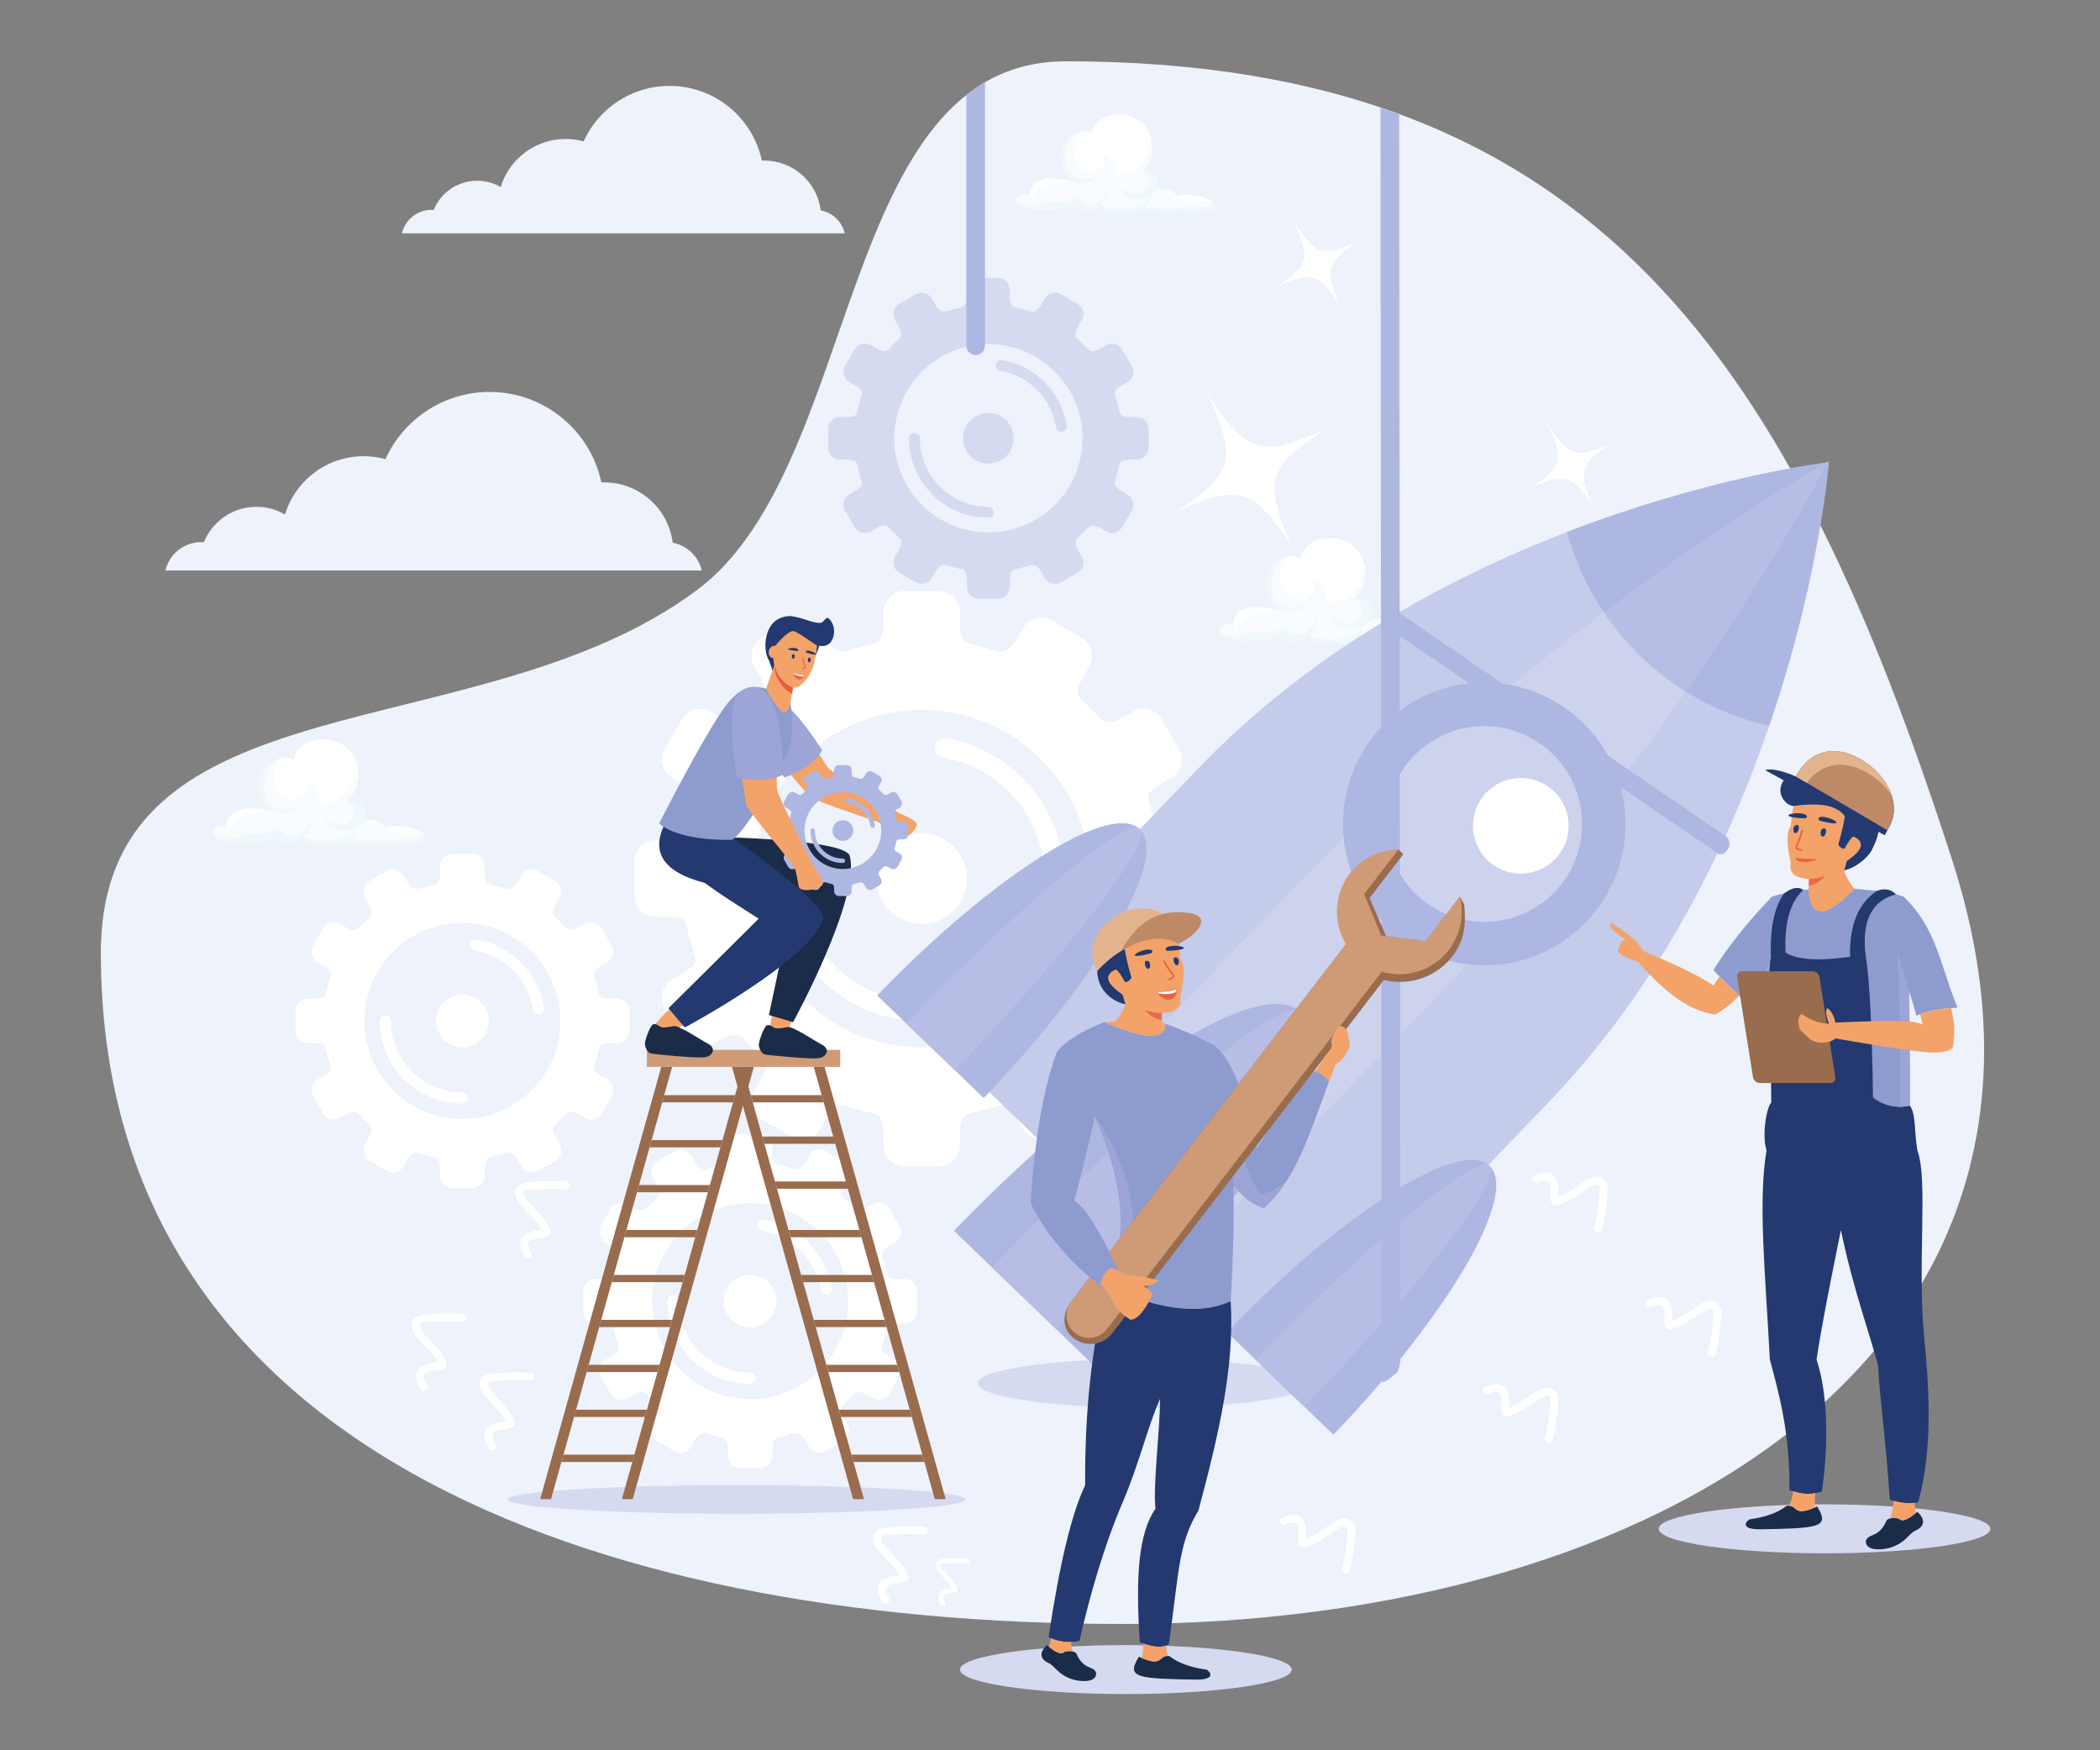 <svg xmlns="http://www.w3.org/2000/svg" height="3333.333" width="4000" xml:space="preserve"><rect width="100%" height="100%" fill="#808080" stroke="none"/><path style="fill:transparent;fill-opacity:1;fill-rule:nonzero;stroke:none" d="M30000 0H0v25000h30000V0" transform="matrix(.133 0 0 -.133 0 3333.333)"/><path style="fill:#edf2fb;fill-opacity:1;fill-rule:evenodd;stroke:none" d="M15265.7 24185c-3285.2 0-2910.2-5801.8-5281.88-7570.3-3139.03-2340.8-8539.45-1181.7-8539.45-5198.8 0-7052.3 7004.76-9607.3 14638.03-9607.3 7633.4 0 14146.6 3911.4 11873.8 10944.9C25683.3 19787.2 22899 24185 15265.7 24185" transform="matrix(.133 0 0 -.133 0 3333.333)"/><path style="fill:#edf2fb;fill-opacity:1;fill-rule:evenodd;stroke:none" d="M12098.5 21721.8H5755.98c45.52 192.8 218.55 336.1 425.12 336.1 9.9 0 19.9-.5 29.8-1.2 100.1 245.1 341 418 622.3 418 123.19 0 238.32-33.2 337.47-90.8 120.99 398.7 491.41 689.1 929.75 689.1 88.98 0 175.56-12.1 257.48-34.7 212.22 468.3 683.72 794.2 1231.42 794.2 649.58 0 1191.98-458.6 1321.68-1069.5 11 .3 21.9.7 32.8.7 416.1 0 759.6-311.1 810.3-713.4 169.8-31.9 305-161.6 344.4-328.5M10051.2 16893.3H2368.26c55.17 233.5 264.71 407.1 515 407.1 11.94 0 24.04-.5 36.01-1.4 121.25 297 413.15 506.5 753.93 506.5 149.07 0 288.63-40.3 408.75-110.1 146.53 483 595.21 834.7 1126.07 834.7 108.07 0 212.69-14.8 312.05-42.1 257.01 567.5 828.19 962.2 1491.62 962.2 786.92 0 1444.03-555.5 1601.02-1295.6 13.31.4 26.49.9 39.8.9 504.03 0 919.97-377 981.52-864.3 205.58-38.4 369.47-195.7 417.17-397.9" transform="matrix(.133 0 0 -.133 0 3333.333)"/><path style="fill:#fff;fill-opacity:1;fill-rule:evenodd;stroke:none" d="M18357.7 16314.8c-275.2 152-299.6 589.9-9.8 736.9 35.6 18.1 88.7 46 128.3 51.7 20.1 3 151.5-14 150-43.5 4.9 100.4 79.3 186 166.1 236.9 217.5 128 528.5 60.7 673.6-145.9 145.2-206.5 103.3-521.9-90.8-683.3 77.2 34.6 176.1 11.7 230.3-53.2 54.2-65 58.9-166.3 11.2-236.2 102.1 59 247.8 22.8 310.6-76.9 154.8 33.3 319.4 19.7 466.6-38.8 32.8-12.9 66.1-29.3 87.2-57.5 21.3-28.4 26-71.7 2.1-97.7-15.4-16.7-38.7-23-60.9-27.4-85-16.9-172.2-17.4-258.8-17.8-404.9-1.9-809.8-3.9-1214.6-5.8-40.7-.1-82.9-.1-120.2 16.7-37.1 16.7-67.9 55.1-62.1 95.5-59.2-46.9-129.1-83.2-204.2-91.4-74.9-8-155.5 15-206.5 70.6-236.1-64-485.1-78.7-727-43.2-39.9 5.9-80.7 13.6-114.4 35.7-33.6 22.2-58.4 62.3-50.9 101.8 7.4 39.6 45.3 68.1 84.7 76.7 39.5 8.6 80.5 1.3 120.1-6.6-15.7 77 31 156.7 96.8 199.7 65.7 43.1 146.9 55.5 225.3 58 124.5 3.9 249.5-14.8 367.3-55" transform="matrix(.133 0 0 -.133 0 3333.333)"/><path style="fill:#f9fcfe;fill-opacity:1;fill-rule:evenodd;stroke:none" d="M17548.2 16118.7c-39.4-8.6-77.3-37.1-84.7-76.7-7.5-39.5 17.3-79.6 50.9-101.8 33.7-22.1 74.5-29.8 114.4-35.7 241.9-35.5 490.9-20.8 727 43.2 51-55.6 131.6-78.6 206.5-70.6 75.1 8.2 145 44.5 204.2 91.4-5.8-40.4 25-78.8 62.1-95.5 37.3-16.8 79.5-16.8 120.2-16.7 404.8 1.9 809.7 3.9 1214.6 5.8 86.6.4 173.8.9 258.8 17.8 22.2 4.4 45.5 10.7 60.9 27.4 23.9 26 19.2 69.3-2.1 97.7-7.8 10.5-17.3 19.3-27.8 26.9-123.2-36-259-23-386.9 0-43.8 7.8-90.5 18.3-120.5 51-5.3 5.7-9.6 12.5-12.8 19.5-2-.3-4-.7-5.8-1.1-62.8 99.7-208.5 135.9-310.6 76.9 47.7 69.9 43 171.2-11.2 236.2-54.2 64.9-153.1 87.8-230.3 53.2 145.1 120.6 205.1 327.3 165.6 510.2-18.6-125.9-62.4-248.7-140.7-348.4-92.4-117.8-236.7-199.6-386.4-195.5-20.3 154-120 295.5-258.3 366.1 74.9-57.2 76.9-181.8 12.7-251.1-64.2-69.1-176.4-81.1-261.4-39.9-84.8 41.1-142.5 127.1-164.8 218.8-33.1 136.3 13.6 251 84.9 361.1-28.1-11.1-56.8-26.1-78.8-37.2-289.8-147-265.4-584.9 9.8-736.9-29.4 10.2-59.4 18.9-89.7 26.2-99.6-26.4-210.3-42.9-308.8-69.6-104.2-28.3-208.9-92.7-240.4-196-16 13.2-32.8 25.5-50.5 36.7-39.6 7.9-80.6 15.2-120.1 6.6" transform="matrix(.133 0 0 -.133 0 3333.333)"/><path style="fill:#eff8fa;fill-opacity:1;fill-rule:evenodd;stroke:none" d="M18357.7 16314.8c-275.2 152-299.6 589.9-9.8 736.9 22 11.1 50.7 26.1 78.8 37.2-145.1-70.4-220.1-237.8-222.7-399-1.4-83.4 13.2-172 67.6-235.2 49.2-56.9 125.4-85.5 200.5-90 75.1-4.7 149.8 12.6 221.7 34.3-85.1-80.2-233.7-140.7-336.1-84.2M19616.6 16178.2c47.7 69.9 43 171.2-11.2 236.2-54.2 64.9-153.1 87.8-230.3 53.2 56.9 10.5 111.3-43.1 122.7-100 11.4-56.8-12.1-115.6-46.2-162.4-14.4-19.5-30.9-38-52-49.7-31.8-17.9-70.4-18.8-106.9-17.1-83.8 4.1-178.5 27.5-216.9 102-7.4-57.5 31.9-113.1 82.6-141 50.5-28.1 110.4-33.6 168.2-34.8 54.7-1.1 110.2 1.3 162.4 17.2 52.4 16 96.7 51.4 127.6 96.4M20481 16005c21.3-28.4 26-71.7 2.1-97.7-15.4-16.7-38.7-23-60.9-27.4-85-16.9-172.2-17.4-258.8-17.8-404.9-1.9-809.8-3.9-1214.6-5.8-40.7-.1-82.9-.1-120.2 16.7-37.1 16.7-67.9 55.1-62.1 95.5 64.1-45.2 140.6-54 219.1-56.9 94.9-3.4 191-3.4 283.4 18.7 92.3 22.2 181.6 68.4 240.2 143.2 7.2-62.1-23.6-127-76.3-160.6 273.9 33.7 551.4 2.1 827.4 7.5 80.4 1.5 191.1 9.9 220.7 84.6" transform="matrix(.133 0 0 -.133 0 3333.333)"/><path style="fill:#eff8fa;fill-opacity:1;fill-rule:evenodd;stroke:none" d="M18766.5 15968.5c-59.2-46.9-129.1-83.2-204.2-91.4-74.9-8-155.5 15-206.5 70.6-236.1-64-485.1-78.7-727-43.2-39.9 5.9-80.7 13.6-114.4 35.7-33.6 22.2-58.4 62.3-50.9 101.8 32.3-62.4 117-75.8 186.9-81.7 80.6-6.8 162.3-1 241.1 17.3-36.8 7.7-71.2 27.3-96.7 55.2 215.8-52.8 448.5-33.5 652.7 54.2-8.7-39.6 16.1-81.2 51.3-100.8 35.4-19.8 78.6-20.9 118.2-13.3 131.7 25.4 236.9 150.1 239.6 284.1 21-97.8-11.8-226.4-90.1-288.5" transform="matrix(.133 0 0 -.133 0 3333.333)"/><path style="fill:#fff;fill-opacity:1;fill-rule:evenodd;stroke:none" d="M3939.73 13429.9c-275.32 151.9-299.61 589.7-9.78 736.7 35.53 18.1 88.64 46 128.18 51.8 20.03 2.9 151.4-13.9 149.94-43.4 4.9 100.3 79.38 185.9 166.04 236.8 217.73 128.1 528.58 60.7 673.73-145.9 145.28-206.6 103.28-521.8-90.84-683.2 77.18 34.5 176.08 11.6 230.26-53.4 54.22-64.8 59.09-166.3 11.24-236 102.08 59 247.96 22.8 310.59-77 154.85 33.4 319.42 19.7 466.55-38.8 32.83-13 66.16-29.3 87.4-57.6 21.14-28.3 26.01-71.7 1.94-97.6-15.25-16.7-38.68-23-60.91-27.4-84.85-17-172.16-17.5-258.73-17.8-404.83-2-809.71-3.9-1214.58-5.7-40.75-.3-83-.2-120.13 16.5-37.26 16.7-67.88 55.2-62.28 95.5-59.18-46.9-128.91-83-203.99-91.2-75.12-8.2-155.7 14.8-206.61 70.5-235.99-64-485.16-78.8-727.06-43.1-39.79 5.8-80.71 13.4-114.26 35.6-33.69 22.1-58.5 62.3-51.04 101.8 7.45 39.7 45.31 68 84.72 76.7 39.45 8.6 80.46 1.3 120.04-6.7-15.51 77 31.01 156.8 96.82 199.9 65.77 42.9 146.88 55.4 225.49 57.8 124.3 3.9 249.42-14.7 367.27-54.8" transform="matrix(.133 0 0 -.133 0 3333.333)"/><path style="fill:#f9fcfe;fill-opacity:1;fill-rule:evenodd;stroke:none" d="M3130.11 13233.7c-39.41-8.7-77.27-37-84.72-76.7-7.46-39.5 17.35-79.7 51.04-101.8 33.55-22.2 74.47-29.8 114.26-35.6 241.9-35.7 491.07-20.9 727.06 43.1 50.91-55.7 131.49-78.7 206.61-70.5 75.08 8.2 144.81 44.3 203.99 91.2-5.6-40.3 25.02-78.8 62.28-95.5 37.13-16.7 79.38-16.8 120.13-16.5 404.87 1.8 809.75 3.7 1214.58 5.7 86.57.3 173.88.8 258.73 17.8 22.23 4.4 45.66 10.7 60.91 27.4 24.07 25.9 19.2 69.3-1.94 97.6-7.93 10.5-17.45 19.3-27.96 27-123.05-35.9-258.94-22.9-386.91-.1-43.72 7.8-90.45 18.3-120.39 51-5.25 5.7-9.51 12.5-12.92 19.5-1.85-.3-3.79-.7-5.77-1-62.63 99.8-208.51 136-310.59 77 47.85 69.7 42.98 171.2-11.24 236-54.18 65-153.08 87.9-230.26 53.4 145.07 120.6 205.1 327.2 165.56 510.1-18.56-125.9-62.4-248.7-140.54-348.5-92.43-117.8-236.85-199.6-386.52-195.5-20.16 154.1-119.91 295.5-258.35 366.2 75.08-57.3 77.02-181.9 12.8-251-64.23-69.3-176.43-81.2-261.28-40.1-84.98 41.2-142.61 127.2-164.84 218.9-33.07 136.3 13.45 251 84.77 361.1-28.08-11.2-56.68-26-78.65-37.3-289.83-147-265.54-584.8 9.78-736.7-29.55 10-59.49 18.7-89.76 26-99.76-26.2-210.37-42.7-308.87-69.6-104.15-28.3-208.81-92.6-240.43-195.8-15.85 13.2-32.82 25.4-50.52 36.6v-.1c-39.58 8-80.59 15.3-120.04 6.7" transform="matrix(.133 0 0 -.133 0 3333.333)"/><path style="fill:#eff8fa;fill-opacity:1;fill-rule:evenodd;stroke:none" d="M3939.73 13429.9c-275.32 151.9-299.61 589.7-9.78 736.7 21.97 11.3 50.57 26.1 78.65 37.3-144.94-70.5-220.01-237.8-222.59-398.9-1.34-83.5 13.05-172.2 67.62-235.4 49.1-56.9 125.3-85.5 200.37-90 75.07-4.5 149.8 12.6 221.86 34.5-85.11-80.4-233.71-140.7-336.13-84.2M5198.5 13293.3c47.85 69.7 42.98 171.2-11.24 236-54.18 65-153.08 87.9-230.26 53.4 57.02 10.4 111.34-43.3 122.71-100.2 11.46-56.7-12.1-115.4-46.26-162.4-14.3-19.4-30.8-37.8-51.9-49.7-31.88-17.9-70.34-18.7-106.95-17-83.64 4.1-178.4 27.6-216.95 101.9-7.37-57.4 31.96-113 82.65-141 50.66-28.1 110.48-33.6 168.37-34.8 54.66-1.1 110.09 1.4 162.38 17.3 52.25 15.9 96.57 51.3 127.45 96.5M6063.04 13119.9c21.14-28.3 26.01-71.7 1.94-97.6-15.25-16.7-38.68-23-60.91-27.4-84.85-17-172.16-17.5-258.73-17.8-404.83-2-809.71-3.9-1214.58-5.7-40.75-.3-83-.2-120.13 16.5-37.26 16.7-67.88 55.2-62.28 95.5 64.22-45 140.8-53.9 219.19-56.9 94.85-3.4 191.07-3.4 283.37 18.8 92.43 22.1 181.68 68.4 240.17 143.1 7.32-62-23.6-126.9-76.19-160.5 273.98 33.8 551.36 2 827.4 7.4 80.33 1.6 190.94 9.9 220.75 84.6" transform="matrix(.133 0 0 -.133 0 3333.333)"/><path style="fill:#eff8fa;fill-opacity:1;fill-rule:evenodd;stroke:none" d="M4348.35 13083.4c-59.18-46.9-128.91-83-203.99-91.2-75.12-8.2-155.7 14.8-206.61 70.5-235.99-64-485.16-78.8-727.06-43.1-39.79 5.8-80.71 13.4-114.26 35.6-33.69 22.1-58.5 62.3-51.04 101.8 32.21-62.3 116.98-75.8 186.93-81.8 80.71-6.8 162.38-.9 241.11 17.4-36.87 7.7-71.15 27.3-96.56 55.2 215.74-52.9 448.46-33.5 652.45 54.2-8.66-39.5 16.24-81.1 51.55-100.9 35.28-19.7 78.35-20.9 118.19-13.2 131.5 25.3 236.73 150.2 239.4 284.2 21.14-98-11.59-226.5-90.11-288.7" transform="matrix(.133 0 0 -.133 0 3333.333)"/><path style="fill:#fff;fill-opacity:1;fill-rule:evenodd;stroke:none" d="M15392.9 22454.6c-255.4 140.8-278 547.2-9.1 683.5 33 16.8 82.2 42.8 119 48.2 18.5 2.7 140.5-13.1 139.2-40.4 4.5 93.1 73.6 172.5 154 219.7 201.9 118.8 490.4 56.3 625.1-135.4 134.7-191.6 95.8-484.1-84.3-633.9 71.6 32 163.4 10.9 213.7-49.4 50.2-60.2 54.7-154.4 10.4-219.1 94.6 54.7 230 21.3 288.1-71.4 143.6 31 296.3 18.3 432.9-35.9 30.4-12.2 61.3-27.2 81-53.4 19.7-26.3 24.2-66.6 2-90.7-14.3-15.5-36.1-21.3-56.6-25.3-78.9-15.8-159.8-16.2-240.1-16.7-375.7-1.7-751.3-3.5-1127-5.4-37.7 0-76.9 0-111.4 15.6-34.5 15.5-62.9 51.1-57.8 88.6-54.8-43.5-119.6-77.1-189.2-84.7-69.7-7.6-144.5 13.8-191.7 65.4-218.9-59.3-450.2-73-674.6-40-37 5.3-74.8 12.6-106.1 33.1-31.1 20.5-54.2 57.7-47.2 94.5 6.9 36.7 42 63.1 78.6 71 36.6 8.1 74.6 1.2 111.4-6.1-14.5 71.4 28.8 145.4 89.8 185.4 60.9 39.9 136.3 51.5 209.2 53.7 115.3 3.6 231.3-13.7 340.7-50.9" transform="matrix(.133 0 0 -.133 0 3333.333)"/><path style="fill:#f9fcfe;fill-opacity:1;fill-rule:evenodd;stroke:none" d="M14641.8 22272.5c-36.6-7.9-71.7-34.3-78.6-71-7-36.8 16.1-74 47.2-94.5 31.3-20.5 69.1-27.8 106.1-33.1 224.4-33 455.7-19.3 674.6 40 47.2-51.6 122-73 191.7-65.4 69.6 7.6 134.4 41.2 189.2 84.7-5.1-37.5 23.3-73.1 57.8-88.6 34.5-15.6 73.7-15.6 111.4-15.6 375.7 1.9 751.3 3.7 1127 5.4 80.3.5 161.2.9 240.1 16.7 20.5 4 42.3 9.8 56.6 25.3 22.2 24.1 17.7 64.4-2 90.7-7.2 9.6-16.1 17.7-25.9 24.8-114.3-33.2-240.3-21.2-358.9 0-40.7 7.2-83.9 17-111.8 47.4-4.8 5.4-8.9 11.5-11.9 18.2-1.8-.3-3.6-.7-5.4-1.1-58.1 92.7-193.5 126.1-288.1 71.4 44.3 64.7 39.8 158.9-10.4 219.1-50.3 60.3-142.1 81.4-213.7 49.4 134.6 112 190.2 303.7 153.6 473.4-17.2-116.9-58-230.8-130.5-323.3-85.7-109.4-219.7-185.2-358.6-181.5-18.7 143-111.2 274.2-239.7 339.8 69.6-53.1 71.4-168.8 11.9-232.9-59.6-64.3-163.6-75.4-242.4-37.2-78.8 38.3-132.3 118-153 203.1-30.6 126.5 12.6 233 78.7 335-26-10.3-52.7-24.2-73-34.6-268.9-136.3-246.3-542.7 9.1-683.5-27.4 9.3-55.2 17.4-83.3 24.1-92.5-24.4-195.1-39.7-286.5-64.5-96.7-26.3-193.8-86-223.1-181.7-14.8 12.2-30.5 23.7-46.8 33.9-36.8 7.3-74.8 14.2-111.4 6.1" transform="matrix(.133 0 0 -.133 0 3333.333)"/><path style="fill:#eff8fa;fill-opacity:1;fill-rule:evenodd;stroke:none" d="M15392.9 22454.6c-255.4 140.8-278 547.2-9.1 683.5 20.3 10.4 47 24.3 73 34.6-134.5-65.3-204.2-220.6-206.5-370.2-1.3-77.4 12.1-159.6 62.8-218.3 45.5-52.7 116.2-79.2 185.8-83.5 69.7-4.2 139.1 11.7 205.8 31.9-79-74.5-216.8-130.4-311.8-78M16560.9 22327.8c44.3 64.7 39.8 158.9-10.4 219.1-50.3 60.3-142.1 81.4-213.7 49.4 52.9 9.8 103.3-40.1 113.8-92.8 10.7-52.7-11.2-107.3-43-150.6-13.2-18.1-28.5-35.2-48.1-46.2-29.5-16.7-65.3-17.5-99.1-15.9-77.8 3.8-165.7 25.5-201.4 94.7-6.8-53.4 29.7-104.9 76.7-130.9 46.9-26 102.5-31.2 156.2-32.2 50.6-1 102.2 1.2 150.7 15.9 48.4 14.8 89.5 47.7 118.3 89.5M17362.9 22167.1c19.7-26.3 24.2-66.6 2-90.7-14.3-15.5-36.1-21.3-56.6-25.3-78.9-15.8-159.8-16.2-240.1-16.7-375.7-1.7-751.3-3.5-1127-5.4-37.7 0-76.9 0-111.4 15.6-34.5 15.5-62.9 51.1-57.8 88.6 59.6-41.9 130.7-50.2 203.4-52.9 88-3.1 177.2-3 262.9 17.5 85.7 20.5 168.5 63.4 222.8 132.7 6.7-57.5-21.9-117.7-70.7-148.8 254.2 31.2 511.6 1.8 767.8 6.8 74.4 1.5 177.1 9.2 204.7 78.6" transform="matrix(.133 0 0 -.133 0 3333.333)"/><path style="fill:#eff8fa;fill-opacity:1;fill-rule:evenodd;stroke:none" d="M15772 22133.2c-54.8-43.5-119.6-77.1-189.2-84.7-69.7-7.6-144.5 13.8-191.7 65.4-218.9-59.3-450.2-73-674.6-40-37 5.3-74.8 12.6-106.1 33.1-31.1 20.5-54.2 57.7-47.2 94.5 29.9-58 108.5-70.4 173.3-76 74.9-6.3 150.7-.8 223.8 16.1-34.1 7.2-66 25.5-89.6 51.2 200.1-49 416-31 605.4 50.4-8.1-36.7 15-75.3 47.7-93.6 32.9-18.3 72.8-19.3 109.7-12.4 122 23.6 219.7 139.5 222.2 263.6 19.5-90.7-10.8-210-83.7-267.6" transform="matrix(.133 0 0 -.133 0 3333.333)"/><path style="fill:#fff;fill-opacity:1;fill-rule:evenodd;stroke:none" d="M18533 21880.4c238.1-514.1 203.1-622.7-246.8-922.1 492.1 223.3 602.8 195.6 913-278.5-238.2 514-203.2 622.7 246.8 922.1-492.1-223.4-602.8-195.6-913 278.5zm3633.7-2893.9c235.2-507.6 200.7-614.7-243.7-910.5 486 220.5 595.3 193.2 901.5-274.9-235.2 507.5-200.5 614.7 243.7 910.3-485.9-220.4-595.2-193-901.5 275.1zm-4877.9 444.9c440.4-950.5 375.5-1151.3-456.5-1705 910.2 412.9 1114.8 361.6 1688.3-515.1-440.4 950.6-375.5 1151.4 456.6 1705.1-910.2-412.9-1115-361.7-1688.4 515M13540.6 2116.9c9.7-16.5 4.2-37.7-12.1-47.3-16.4-9.6-37.7-4.1-47.3 12.3-66.7 113-39.9 171.1 15.6 203.9 34.8 20.5 79.5 26.9 116 32.2l20.6 3c-26.3 51.6-75.1 102-119.5 148.1-33.3 34.6-64.7 67.2-85.6 98.7-39.8 59.8-45.5 113.4 24 159.7 4.1 2.8 8.7 4.4 13.4 5.2 30.6 8.7 99.6 15.3 172.8 18.1 79.7 2.9 167.6 2.3 216.3-3.9 18.9-2.3 32.4-19.8 29.9-38.7-2.3-18.9-19.8-32.4-38.7-29.9-45.6 5.7-128.9 6.2-205 3.4-74.7-2.8-139.8-7.2-149.7-11.3l-.8-.7c-25.2-16.6-21.4-38.5-4.6-63.8 17.5-26.2 46.8-56.6 77.8-88.8 56.2-58.2 118.6-122.9 145.3-196.4 11.2-31.4-2.7-49.4-32.6-60.5-14-4.8-32-7.4-51.9-10.4l-1.7-.2c-30.8-4.4-68.1-9.7-90.9-23.2-22.9-13.4-30.5-43 8.7-109.5M12729.1 2178.8c15.5-26.5 6.7-60.9-19.8-76.4-26.6-15.7-61-6.8-76.5 19.7-108 183-64.6 277.2 25.2 330.3 56.4 33.3 128.7 43.6 187.8 52.1l33.5 4.9c-42.8 83.3-121.7 165.1-193.5 239.8-54 56.1-104.8 108.8-138.7 159.6-64.4 96.9-73.8 183.7 38.8 258.6 6.7 4.5 14.1 7.2 21.7 8.5 49.7 14.1 161.3 24.8 279.7 29.2 129.2 4.9 271.4 3.9 350.4-6.1 30.6-3.9 52.4-32.1 48.5-62.7-3.9-30.7-32.1-52.5-62.7-48.5-73.8 9.3-208.9 10.1-332 5.6-121-4.5-226.4-11.8-242.3-18.3l-1.4-1.1c-40.7-26.9-34.6-62.3-7.4-103.3 28.3-42.4 75.8-91.7 125.9-143.8 91-94.4 192.1-199.1 235.3-318.2 18.2-50.8-4.3-79.8-52.8-97.7-22.8-8-51.7-12.2-84.1-16.7l-2.8-.5c-49.8-7.2-110.2-15.8-147.2-37.6-36.9-21.8-49.1-69.6 14.4-177.4M7097.06 4383.8c15.51-26.5 6.72-61-19.77-76.5-26.53-15.6-60.95-6.8-76.45 19.8-107.94 183.1-64.7 277.2 25.15 330.3 56.43 33.3 128.7 43.6 187.88 52l33.34 4.9c-42.6 83.4-121.46 165.2-193.39 239.9-53.97 55.9-104.88 108.8-138.69 159.6-64.48 96.9-73.74 183.7 38.84 258.6 6.68 4.5 14.14 7.2 21.59 8.4 49.83 14.1 161.43 24.9 279.83 29.3 129.04 4.8 271.44 3.9 350.3-6.1 30.63-3.9 52.38-32.1 48.46-62.8-3.88-30.6-32.09-52.3-62.75-48.4-73.61 9.4-208.77 10.1-331.96 5.4-120.99-4.4-226.26-11.5-242.23-18.3l-1.47-.9c-40.53-26.9-34.46-62.3-7.32-103.3 28.3-42.4 75.8-91.7 125.98-143.9 90.97-94.3 191.93-198.9 235.31-318.1 18.17-50.8-4.44-79.7-52.9-97.7-22.69-7.9-51.77-12.2-84.11-16.8l-2.68-.4c-49.83-7.2-110.39-15.8-147.39-37.6-36.74-21.7-49.06-69.6 14.43-177.4M6119.07 5226.6c15.51-26.6 6.72-61.1-19.77-76.6-26.61-15.5-61.03-6.7-76.54 19.8-107.93 183.1-64.6 277.3 25.24 330.4 56.43 33.2 128.7 43.5 187.93 52l33.33 4.9c-42.59 83.4-121.59 165.1-193.52 239.8-53.97 56-104.75 108.8-138.69 159.7-64.34 97-73.73 183.6 38.81 258.5 6.72 4.6 14.17 7.3 21.75 8.5 49.66 14.2 161.26 24.9 279.71 29.3 129.17 4.8 271.4 3.8 350.39-6.2 30.54-3.9 52.37-32.1 48.5-62.6-3.92-30.7-32.13-52.5-62.76-48.6-73.74 9.4-208.81 10.1-331.99 5.6-121-4.5-226.35-11.7-242.24-18.3l-1.47-1c-40.66-27-34.54-62.4-7.32-103.4 28.21-42.3 75.72-91.6 125.9-143.8 90.97-94.4 192.06-199 235.26-318.1 18.22-50.9-4.27-79.7-52.85-97.7-22.7-7.9-51.65-12.3-83.99-16.8l-2.84-.5c-49.8-7.1-110.23-15.8-147.22-37.6-36.87-21.8-49.1-69.5 14.38-177.3M7608.62 7122.5c15.64-26.5 6.72-61-19.77-76.6-26.49-15.5-60.94-6.7-76.45 19.9-107.94 183-64.69 277.1 25.15 330.3 56.56 33.3 128.83 43.5 187.93 52l33.33 4.9c-42.63 83.3-121.5 165.2-193.43 239.9-53.92 55.9-104.88 108.8-138.69 159.5-64.43 97-73.74 183.8 38.85 258.6 6.72 4.6 14.17 7.2 21.71 8.5 49.7 14.1 161.3 24.9 279.71 29.3 129.17 4.7 271.43 3.9 350.3-6.1 30.66-4 52.37-32.1 48.45-62.8-3.87-30.6-32.08-52.4-62.62-48.4-73.74 9.3-208.9 10.1-332.08 5.4-121-4.5-226.26-11.6-242.11-18.3l-1.6-.9c-40.53-26.9-34.41-62.3-7.32-103.4 28.35-42.3 75.81-91.6 125.99-143.8 90.96-94.3 191.93-199 235.3-318.1 18.17-50.8-4.39-79.8-52.89-97.7-22.7-8-51.65-12.2-84-16.9l-2.79-.3c-49.84-7.3-110.39-15.8-147.26-37.6-36.87-21.8-49.19-69.6 14.29-177.4M18405 3231.5c-28.7-11.1-61.2 3.1-72.3 31.8-11 28.8 3.3 61.3 32 72.3 198.1 76.8 284 18.8 321.8-78.4 23.7-61.1 22.1-134.2 20.9-193.9l-.5-33.6c89.1 28.5 182.7 93.1 268 152 64 44.1 124.3 85.8 180 111 106.1 47.8 193.2 42.9 248.8-80.3 3.4-7.3 4.9-15.1 4.9-22.8 5.8-51.3-1.6-163.3-16.5-280.8-16.3-128.2-40.2-268.4-62.9-344.7-8.8-29.5-40.2-46.5-69.7-37.6-29.5 8.8-46.5 40.2-37.7 69.7 21.2 71.2 43.9 204.4 59.3 326.7 15.1 120.2 25.1 225.2 21.3 242l-.8 1.6c-20 44.4-55.9 44.2-100.9 24.1-46.3-21.1-102.6-60-162.3-101-107.8-74.5-227.5-157.2-352-180.6-53.1-9.8-78 17.2-87.9 67.9-4.1 23.8-3.7 53-3 85.7v2.8c1.2 50.3 2.5 111.4-13.1 151.4-15.5 39.9-60.7 59.8-177.4 14.7M21309.5 5105c-28.8-11.1-61.3 3.2-72.4 31.9-10.9 28.6 3.3 61.2 32 72.2 198.1 76.8 284 18.8 321.9-78.5 23.7-61 22.1-134 20.9-193.7l-.6-33.7c89.2 28.5 182.6 93.1 267.9 152 64.1 44.2 124.4 85.8 180.1 110.9 106.1 47.9 193.2 43 248.9-80.2 3.4-7.3 4.8-15.1 4.8-22.8 5.9-51.4-1.6-163.2-16.4-280.8-16.3-128.2-40.2-268.3-62.9-344.7-8.8-29.5-40.2-46.5-69.7-37.6-29.7 8.8-46.6 40.2-37.8 69.8 21.3 71.1 43.9 204.3 59.4 326.7 15.1 120.1 25.1 225.1 21.2 241.9l-.9 1.6c-19.9 44.5-55.9 44.2-100.7 24-46.3-21-102.8-59.8-162.3-100.9-107.8-74.5-227.5-157.3-352.1-180.7-53.1-9.6-78 17.2-87.9 68-4.1 23.7-3.6 53-2.9 85.7v2.8c1.1 50.3 2.3 111.4-13.2 151.4s-60.7 59.9-177.3 14.7M22016.7 8128.1c-28.7-10.9-61.2 3.3-72.3 32-11 28.7 3.3 61.2 32 72.3 198.2 76.8 284 18.8 321.9-78.5 23.6-61 22-134 20.8-193.8l-.4-33.8c89.1 28.6 182.6 93.2 268 152.1 63.9 44.1 124.2 85.8 179.9 111 106.1 47.8 193.3 43 248.8-80.2 3.4-7.4 4.9-15.3 4.9-22.8 5.9-51.4-1.5-163.3-16.5-280.8-16.2-128.2-40.1-268.5-62.8-344.7-8.8-29.7-40.2-46.5-69.8-37.7-29.5 8.8-46.5 40.1-37.7 69.8 21.3 71.2 44 204.4 59.4 326.8 15.1 120 25.1 225.1 21.2 241.8l-.7 1.6c-20.1 44.5-55.9 44.2-100.9 24-46.4-21-102.7-59.9-162.4-100.9-107.8-74.5-227.4-157.2-352-180.6-53.1-9.8-78 17.2-87.8 68-4.1 23.7-3.7 53-3 85.6v2.8c1.1 50.4 2.4 111.5-13.2 151.5-15.5 39.8-60.6 59.7-177.4 14.5M23646.1 6351c-28.7-11.1-61.2 3.1-72.2 31.8-11.1 28.7 3.2 61.3 31.9 72.3 198.1 76.8 284.1 18.8 321.8-78.5 23.7-61 22.1-134.1 21-193.8l-.6-33.7c89.1 28.6 182.7 93.2 268 152 63.9 44.2 124.3 85.9 179.9 111 106.2 47.9 193.3 43 248.9-80.2 3.4-7.3 4.9-15.1 4.9-22.8 5.8-51.3-1.6-163.2-16.5-280.8-16.1-128.3-40.2-268.4-62.9-344.7-8.8-29.5-40.2-46.5-69.7-37.6-29.6 8.8-46.5 40.2-37.7 69.7 21.2 71.2 43.9 204.4 59.3 326.7 15.1 120.2 25.1 225.2 21.2 242l-.7 1.6c-20 44.5-55.9 44.2-100.9 23.9-46.3-21-102.6-59.8-162.2-100.8-107.9-74.5-227.6-157.3-352.1-180.7-53.1-9.7-78.1 17.3-87.8 68-4.2 23.7-3.8 53-3.1 85.7v2.8c1.1 50.3 2.5 111.4-13.1 151.4-15.5 39.9-60.7 59.8-177.4 14.7" transform="matrix(.133 0 0 -.133 0 3333.333)"/><path style="fill:#d5daf1;fill-opacity:1;fill-rule:evenodd;stroke:none" d="M16379.5 4904.7c1308.4 0 2375.4 157.4 2375.4 350.5 0 193-1067 350.5-2375.4 350.5-1308.3 0-2375.4-157.5-2375.4-350.5 0-193.1 1067.1-350.5 2375.4-350.5M26130.3 2820.6c1308.4 0 2375.3 157.4 2375.3 350.4 0 193.1-1066.9 350.6-2375.3 350.6s-2375.4-157.5-2375.4-350.6c0-193 1067-350.4 2375.4-350.4M16123.8 805c1308.3 0 2375.3 157.402 2375.3 350.4 0 193-1067 350.5-2375.3 350.5-1308.4 0-2375.5-157.5-2375.5-350.5 0-192.998 1067.1-350.4 2375.5-350.4" transform="matrix(.133 0 0 -.133 0 3333.333)"/><path style="fill:#fff;fill-opacity:1;fill-rule:evenodd;stroke:none" d="M6621.98 11847.5c775.16 0 1403.45-628.4 1403.45-1403.5 0-775.2-628.29-1403.5-1403.45-1403.5-775.03 0-1403.45 628.3-1403.45 1403.5 0 775.1 628.42 1403.5 1403.45 1403.5zm1168.92-1212.8c6.98-43.9-23.08-85.2-67.01-92.2-43.85-6.9-85.24 23-92.18 66.9-34.67 214.3-136.28 406.4-282.55 554.1-146.36 148-337.68 251.4-551.62 288.4-43.93 7.4-73.48 49.2-65.9 93.1 7.45 44 49.19 73.4 93.12 66 247.75-42.8 469.22-162.5 638.71-333.8 169.45-171.1 287.03-393.8 327.43-642.5zM5437.55 10444c0 44.6 36.26 80.8 80.84 80.8 44.67 0 80.81-36.2 80.81-80.8 0-282.5 114.53-538.2 299.65-723.3 185.08-185 440.75-299.5 723.13-299.5 44.71 0 80.85-36.2 80.85-80.8 0-44.7-36.14-80.8-80.85-80.8-326.96 0-623.16 132.6-837.44 346.9-214.37 214.3-346.99 510.4-346.99 837.5zm1184.43 377.9c208.68 0 377.87-169.2 377.87-377.9 0-208.6-169.19-377.9-377.87-377.9-208.64 0-377.87 169.3-377.87 377.9 0 208.7 169.23 377.9 377.87 377.9zm-1083.47 1769.7-247.36-143.9c-83.39-48.5-111.95-156.4-63.49-239.8l54.7-93.9c64.35-110.7 36.27-160.8 16.24-178.7-54.92-49.3-105.96-102.7-157.26-156.1-14.98-15.6-62.75-69.1-188.48 4.1l-86.31 50c-83.39 48.5-191.33 19.9-239.83-63.5l-143.81-247.3c-48.59-83.4-20.03-191.2 63.35-239.8l85.5-49.6c117.93-68.6 114.88-103.8 99.97-153.7-20.5-68.8-42.59-137.4-57.63-208.4-13.31-63.3-7.32-108.6-167.76-108.6h-98.25c-96.61 0-175.35-78.7-175.35-175.3v-286.2c0-96.7 78.74-175.4 175.35-175.4h98.25c160.44 0 154.45-45.2 167.76-108.4 15.04-71.1 37.13-139.9 57.63-208.5 14.91-50 17.96-85.2-99.97-153.7l-85.5-49.7c-83.38-48.5-111.94-156.4-63.35-239.8l143.81-247.3c48.5-83.4 156.44-112 239.83-63.4l86.31 50.1c125.73 73.1 173.5 19.6 188.48 3.9 51.3-53.3 102.34-106.8 157.26-156.1 20.03-17.8 48.11-68-16.24-178.7l-54.7-93.9c-48.46-83.4-19.9-191.2 63.49-239.8l247.36-143.8c83.43-48.5 191.32-20 239.82 63.5l54.44 93.6c65.43 112.3 129.78 107.9 157 99.3 78.91-25 151.66-41.4 233.11-62.5 29.76-7.8 80.67-29.5 80.67-163.4v-100.3c0-96.6 78.78-175.5 175.35-175.5h286.16c96.61 0 175.48 78.9 175.48 175.5v100.3c0 133.9 50.91 155.6 80.59 163.4 81.4 21.1 154.32 37.5 233.19 62.5 27.22 8.6 91.57 13 156.86-99.3l54.49-93.6c48.58-83.5 156.39-112 239.78-63.5l247.36 143.8c83.52 48.6 111.95 156.4 63.49 239.8l-54.57 93.9c-64.48 110.7-36.4 160.9-16.37 178.7 55.05 49.3 106.09 102.8 157.25 156.1 15.12 15.7 62.89 69.2 188.62-3.9l86.35-50.1c83.39-48.6 191.2-20 239.78 63.4l143.82 247.3c48.46 83.4 19.9 191.3-63.48 239.8l-85.46 49.7c-117.85 68.5-114.92 103.7-99.88 153.7 20.5 68.6 42.46 137.4 57.5 208.5 13.44 63.2 7.32 108.4 167.76 108.4h98.29c96.7 0 175.43 78.7 175.43 175.4v286.2c0 96.6-78.73 175.3-175.43 175.3h-98.29c-160.44 0-154.32 45.3-167.76 108.6-15.04 71-37 139.6-57.5 208.4-15.04 49.9-17.97 85.1 99.88 153.7l85.46 49.6c83.38 48.6 111.94 156.4 63.48 239.8l-143.82 247.3c-48.58 83.4-156.39 112-239.78 63.5l-86.35-50c-125.73-73.2-173.5-19.7-188.62-4.1-51.16 53.4-102.2 106.8-157.25 156.1-20.03 17.9-48.11 68 16.37 178.7l54.57 93.9c48.46 83.4 20.03 191.3-63.49 239.8l-247.36 143.9c-83.39 48.5-191.2 19.9-239.78-63.5l-54.49-93.6c-65.29-112.5-129.64-108.1-156.86-99.4-78.87 25.2-151.79 41.4-233.19 62.6-29.68 7.7-80.59 29.4-80.59 163.3v100.5c0 96.5-78.87 175.3-175.48 175.3H6478.9c-96.57 0-175.35-78.8-175.35-175.3V12561c0-133.9-50.91-155.6-80.67-163.3-81.45-21.2-154.2-37.4-233.11-62.6-27.22-8.7-91.57-13.1-157 99.4l-54.44 93.6c-48.5 83.4-156.39 112-239.82 63.5M10743 7834.9c775 0 1403.5-628.3 1403.5-1403.5 0-775.1-628.5-1403.4-1403.5-1403.4-775.16 0-1403.45 628.3-1403.45 1403.4 0 775.2 628.29 1403.5 1403.45 1403.5zm1168.9-1212.7c7-43.9-23.1-85.2-67-92.1-44-7-85.2 22.9-92.2 66.9-34.8 214.2-136.2 406.3-282.5 554-146.5 147.9-337.7 251.4-551.6 288.3-44 7.6-73.5 49.2-66.1 93.2 7.6 43.9 49.2 73.4 93.2 66 247.8-42.9 469.3-162.6 638.7-333.8 169.5-171.2 287.1-393.9 327.5-642.5zm-2353.33-190.8c0 44.7 36.14 80.8 80.84 80.8 44.67 0 80.81-36.1 80.81-80.8 0-282.4 114.53-538 299.58-723.2 185-185 440.8-299.4 723.2-299.4 44.7 0 80.8-36.3 80.8-81 0-44.5-36.1-80.8-80.8-80.8-327.1 0-623.2 132.6-837.58 347-214.28 214.3-346.85 510.5-346.85 837.4zM10743 6809.3c208.6 0 377.9-169.1 377.9-377.7 0-208.9-169.3-378-377.9-378-208.6 0-377.9 169.1-377.9 378 0 208.6 169.3 377.7 377.9 377.7zM9659.53 8579l-247.36-143.8c-83.39-48.5-111.95-156.4-63.49-239.8l54.57-93.9c64.48-110.7 36.4-160.8 16.37-178.7-55.04-49.3-106.08-102.8-157.26-156.1-14.98-15.6-62.88-69.2-188.61 4.1l-86.23 50c-83.38 48.5-191.28 19.9-239.78-63.5L8603.8 7510c-48.46-83.4-19.9-191.3 63.49-239.8l85.45-49.6c117.97-68.6 114.92-103.8 99.88-153.8-20.5-68.6-42.46-137.4-57.5-208.3-13.31-63.4-7.32-108.6-167.76-108.6h-98.29c-96.57 0-175.43-78.7-175.43-175.4v-286.1c0-96.7 78.86-175.4 175.43-175.4h98.29c160.44 0 154.45-45.3 167.76-108.5 15.04-71.1 37-139.7 57.5-208.3 15.04-50.1 18.09-85.2-99.88-153.9l-85.45-49.5c-83.39-48.5-111.95-156.5-63.49-239.9l143.94-247.3c48.5-83.4 156.4-112 239.78-63.5l86.23 50.1c125.73 73.1 173.63 19.6 188.61 4 51.18-53.2 102.22-106.8 157.26-156.1 20.03-17.9 48.11-67.9-16.37-178.7l-54.57-93.9c-48.46-83.3-19.9-191.3 63.49-239.8l247.36-143.8c83.39-48.6 191.32-20 239.83 63.4l54.43 93.6c65.41 112.5 129.81 108.1 156.91 99.4 78.8-25.1 151.7-41.4 233.2-62.5 29.6-7.8 80.7-29.5 80.7-163.4v-100.3c0-96.7 78.7-175.5 175.3-175.5h286.2c96.6 0 175.3 78.8 175.3 175.5v100.3c0 133.9 50.9 155.6 80.7 163.4 81.4 21.1 154.3 37.4 233.2 62.5 27.1 8.7 91.6 13.1 156.9-99.4l54.4-93.6c48.5-83.4 156.5-112 239.9-63.4l247.3 143.8c83.4 48.5 112 156.5 63.5 239.8l-54.6 93.9c-64.4 110.8-36.3 160.8-16.3 178.7 55 49.3 106.1 102.9 157.2 156.1 15 15.6 62.9 69.1 188.6-4l86.2-50.1c83.5-48.5 191.4-19.9 239.9 63.5l143.9 247.3c48.5 83.4 19.9 191.4-63.5 239.9l-85.5 49.5c-117.9 68.7-114.9 103.8-99.8 153.9 20.5 68.6 42.4 137.2 57.5 208.3 13.3 63.2 7.3 108.5 167.7 108.5h98.3c96.6 0 175.3 78.7 175.3 175.4v286.1c0 96.7-78.7 175.4-175.3 175.4h-98.3c-160.4 0-154.4 45.2-167.7 108.6-15.1 70.9-37 139.7-57.5 208.3-15.1 50-18.1 85.2 99.8 153.8l85.5 49.6c83.4 48.5 112 156.4 63.5 239.8l-143.9 247.3c-48.5 83.4-156.4 112-239.9 63.5l-86.2-50c-125.7-73.3-173.6-19.7-188.6-4.1-51.1 53.3-102.2 106.8-157.2 156.1-20 17.9-48.1 68 16.3 178.7l54.6 93.9c48.5 83.4 19.9 191.3-63.5 239.8l-247.3 143.8c-83.4 48.5-191.4 20.1-239.9-63.3l-54.4-93.7c-65.3-112.4-129.8-108-156.9-99.4-78.9 25.2-151.8 41.4-233.2 62.6-29.8 7.7-80.7 29.4-80.7 163.3v100.4c0 96.7-78.7 175.4-175.3 175.4h-286.2c-96.6 0-175.3-78.7-175.3-175.4v-100.4c0-133.9-51.1-155.6-80.7-163.3-81.5-21.2-154.4-37.4-233.2-62.6-27.1-8.6-91.5-13-156.91 99.4l-54.43 93.7c-48.51 83.4-156.44 111.8-239.83 63.3M13200.4 14897.8c1334.3 0 2416.1-1081.7 2416.1-2416s-1081.8-2416-2416.1-2416c-1334.4 0-2416 1081.7-2416 2416s1081.6 2416 2416 2416zm2012.2-2087.6c11.9-75.7-39.6-146.8-115.3-158.7-75.7-12-146.7 39.5-158.7 115.2-59.8 368.8-234.6 699.5-486.4 953.8-252 254.7-581.3 432.7-949.6 496.3-75.6 12.9-126.5 84.7-113.6 160.5 12.8 75.5 84.8 126.4 160.3 113.5 426.7-73.7 807.9-279.8 1099.7-574.6 291.6-294.6 494.1-678 563.6-1106zm-4051.2-328.4c0 76.8 62.3 139.1 139.2 139.1 76.8 0 139-62.3 139-139.1 0-486.2 197.2-926.4 515.8-1245 318.6-318.6 758.8-515.6 1245-515.6 76.9 0 139.1-62.4 139.1-139.2 0-76.9-62.2-139.2-139.1-139.2-563 0-1072.9 228.3-1441.8 597.3-369 368.9-597.2 878.7-597.2 1441.7zm2039 650.5c359.2 0 650.5-291.2 650.5-650.5s-291.3-650.4-650.5-650.4-650.4 291.1-650.4 650.4c0 359.3 291.2 650.5 650.4 650.5zm-1865.2 3046.6-425.9-247.6c-143.6-83.6-192.7-269.2-109.1-412.9l93.9-161.6c110.9-190.7 62.6-276.9 28.1-307.7-94.7-84.8-182.5-176.9-270.8-268.6-25.9-27-108.2-119.1-324.6 6.8l-148.5 86.2c-143.6 83.5-329.26 34.4-412.77-109.2l-247.62-425.9c-83.65-143.6-34.41-329.3 109.15-412.8l147.12-85.3c203.05-118.1 197.79-178.6 172.04-264.7-35.28-118.2-73.27-236.5-99.03-358.7-23.08-108.9-12.7-186.8-288.88-186.8h-169.18c-166.3 0-301.98-135.7-301.98-302v-492.6c0-166.3 135.68-302 301.98-302h169.18c276.18 0 265.8-77.8 288.88-186.8 25.76-122.2 63.75-240.5 99.03-358.7 25.75-86.1 31.01-146.6-172.04-264.7l-147.12-85.3c-143.56-83.5-192.8-269.2-109.15-412.8l247.62-425.9c83.51-143.6 269.17-192.7 412.77-109.2l148.5 86.1c216.4 126 298.7 33.9 324.6 6.9 88.3-91.7 176.1-183.7 270.8-268.6 34.5-30.8 82.8-117-28.1-307.7l-93.9-161.6c-83.6-143.6-34.5-329.3 109.1-412.8l425.9-247.6c143.6-83.5 329.2-34.5 412.9 109.1l93.7 161.3c112.5 193.5 223.3 185.8 270.1 170.9 135.9-43.2 261.3-71.2 401.4-107.6 51.2-13.4 138.9-50.6 138.9-281.1v-172.9c0-166.3 135.6-302 301.9-302h492.5c166.4 0 302.1 135.7 302.1 302v172.9c0 230.5 87.7 267.7 138.8 281.1 140.2 36.4 265.6 64.4 401.5 107.6 46.7 14.9 157.4 22.6 270-170.9l93.8-161.3c83.5-143.6 269.2-192.6 412.8-109.1l425.8 247.6c143.6 83.5 192.8 269.2 109.3 412.8l-94 161.6c-111 190.7-62.6 276.9-28.2 307.7 94.9 84.9 182.7 176.9 270.8 268.6 25.9 27 108.2 119.1 324.6-6.9l148.6-86.1c143.5-83.5 329.3-34.4 412.8 109.2l247.6 425.9c83.5 143.6 34.5 329.3-109.2 412.8l-147 85.3c-203.1 118.1-197.8 178.6-172.1 264.7 35.3 118.2 73.3 236.5 99 358.7 23 109 12.6 186.8 288.8 186.8h169.2c166.3 0 302 135.7 302 302v492.6c0 166.3-135.7 302-302 302h-169.2c-276.2 0-265.8 77.9-288.8 186.8-25.7 122.2-63.7 240.5-99 358.7-25.7 86.1-31 146.6 172.1 264.7l147 85.3c143.7 83.5 192.7 269.2 109.2 412.8l-247.6 425.9c-83.5 143.6-269.3 192.7-412.8 109.2l-148.6-86.2c-216.4-125.9-298.7-33.8-324.6-6.8-88.1 91.7-175.9 183.8-270.8 268.6-34.4 30.8-82.8 117 28.2 307.7l94 161.6c83.5 143.7 34.3 329.3-109.3 412.9l-425.8 247.6c-143.6 83.4-329.3 34.4-412.8-109.2l-93.8-161.3c-112.6-193.5-223.3-185.8-270-170.9-135.9 43.2-261.3 71.2-401.5 107.6-51.1 13.3-138.8 50.6-138.8 281.1v172.9c0 166.3-135.7 302-302.1 302h-492.5c-166.3 0-301.9-135.7-301.9-302v-172.9c0-230.5-87.7-267.8-138.9-281.1-140.1-36.4-265.5-64.4-401.4-107.6-46.8-14.9-157.6-22.6-270.1 170.9l-93.7 161.3c-83.7 143.6-269.3 192.6-412.9 109.2" transform="matrix(.133 0 0 -.133 0 3333.333)"/><path style="fill:#edf2fb;fill-opacity:1;fill-rule:evenodd;stroke:none" d="M20037.6 23428.9c-88 32.3-176.9 63.6-267 94.1v-7282.8c0-73.3 60-133.4 133.6-133.4 73.3 0 133.4 60.1 133.4 133.4v7188.7" transform="matrix(.133 0 0 -.133 0 3333.333)"/><path style="fill:#c5cbea;fill-opacity:1;fill-rule:evenodd;stroke:none" d="m22161.5 9261.3-3763.1-3909.6-4992.5 4805.9 3763.2 3909.3c1611.5 1674.6 3584.7 2727.7 5273.5 3378.1 1905.2 733.7 3448.9 959.3 3710.9 992.9l21.2 4.4 16.4 1.5s-129.3-1658.7-853.2-3773.7c-585.4-1715-1562.1-3732-3176.4-5408.8" transform="matrix(.133 0 0 -.133 0 3333.333)"/><path style="fill:#cdd2ed;fill-opacity:1;fill-rule:evenodd;stroke:none" d="m20574.2 10789.3-3763-3909.8-1838.4 1769.7 3762.9 3909.6c1464.4 1521 2967 2779.9 4235.4 3736.3 1701 1282.8 2979.8 2027.4 3182.4 2142.8l27.5 15.9-6.3-11.5c-68.9-135.6-771-1472.4-2030.7-3280.9-907.6-1304-2107.2-2852.5-3569.8-4372.1" transform="matrix(.133 0 0 -.133 0 3333.333)"/><path style="fill:#aeb7e2;fill-opacity:1;fill-rule:evenodd;stroke:none" d="M25337.9 14670.1c-414.6 91.6-818.9 255.9-1193.9 491.3-226.6 141.4-441.1 308.3-641.9 501.7-203.5 196.2-379.5 407.4-531 632-244.4 358.5-420.4 747.2-528.5 1149.9 1905.2 733.7 3448.9 959.3 3710.9 992.9l27.5 15.9-6.3-11.5 16.4 1.5s-129.3-1658.7-853.2-3773.7" transform="matrix(.133 0 0 -.133 0 3333.333)"/><path style="fill:#b8bde5;fill-opacity:1;fill-rule:evenodd;stroke:none" d="M24144 15161.4c-226.6 141.4-441.1 308.3-641.9 501.7-203.5 196.2-379.5 407.4-531 632 1701 1282.8 2979.8 2027.4 3182.4 2142.8l27.5 15.9-6.3-11.5c-68.9-135.6-771-1472.4-2030.7-3280.9" transform="matrix(.133 0 0 -.133 0 3333.333)"/><path style="fill:#cdd2ed;fill-opacity:1;fill-rule:evenodd;stroke:none" d="M22491.2 12075.8c-656.3-681.6-1740.9-702.3-2422.5-46.3-681.6 656.2-702.3 1740.7-46 2422.4 655.9 681.7 1740.7 702.5 2422.2 46.2 681.7-655.9 702.3-1740.4 46.3-2422.3" transform="matrix(.133 0 0 -.133 0 3333.333)"/><path style="fill:#aeb7e2;fill-opacity:1;fill-rule:evenodd;stroke:none" d="M19852.7 11805.2c-804.1 774.3-828.6 2058.4-54.6 2862.5 774.1 804.2 2058.5 828.7 2862.6 54.7 804.3-774.3 828.8-2058.4 54.7-2862.6-774.1-804.1-2058.6-828.8-2862.7-54.6zm2376.3 2468.5c-556.8 536.3-1445.9 519.3-1982.3-37.7-536.2-556.9-519.2-1446.1 37.9-1982.2 556.8-536.1 1446.3-519.2 1982.5 37.8 535.8 556.9 518.8 1446.1-38.1 1982.1" transform="matrix(.133 0 0 -.133 0 3333.333)"/><path style="fill:#fff;fill-opacity:1;fill-rule:evenodd;stroke:none" d="M22274.1 12762.5c-262.5-272.7-696.2-281-969-18.4-272.7 262.5-281 696.2-18.4 968.8 262.5 272.8 696.2 281.1 969 18.6 272.2-262.5 281-696.2 18.4-969" transform="matrix(.133 0 0 -.133 0 3333.333)"/><path style="fill:#aeb7e2;fill-opacity:1;fill-rule:evenodd;stroke:none" d="M19096.7 4518.7c1655.8 1723.6 2656.4 3445.3 2235.9 3849.8-420 404-2102.1-661.3-3761.4-2381.6l1525.5-1468.2" transform="matrix(.133 0 0 -.133 0 3333.333)"/><path style="fill:#b8bde5;fill-opacity:1;fill-rule:evenodd;stroke:none" d="M18681.6 4918c1656.9 1722.6 2843 3265.7 2651 3450.5-191.4 184.3-1688.2-1059.5-3346.7-2780.9l695.7-669.6" transform="matrix(.133 0 0 -.133 0 3333.333)"/><path style="fill:#aeb7e2;fill-opacity:1;fill-rule:evenodd;stroke:none" d="M15670.8 5505.3c2180.2 2270.1 3497.7 4537.1 2944.6 5069.6-553.2 532.7-2768.1-870.5-4953.3-3136.1l2008.7-1933.5" transform="matrix(.133 0 0 -.133 0 3333.333)"/><path style="fill:#b8bde5;fill-opacity:1;fill-rule:evenodd;stroke:none" d="M15124.9 6031.2c2181.5 2268.5 3743.3 4300.7 3490.5 4543.7-252.2 243.3-2223.5-1395-4407.3-3661.6l916.8-882.1" transform="matrix(.133 0 0 -.133 0 3333.333)"/><path style="fill:#aeb7e2;fill-opacity:1;fill-rule:evenodd;stroke:none" d="M14088.3 9339.5c1655.3 1723.9 2655.9 3445.7 2235.7 3849.9-419.8 404.3-2102.2-661.3-3761.4-2381.4l1525.7-1468.5" transform="matrix(.133 0 0 -.133 0 3333.333)"/><path style="fill:#b8bde5;fill-opacity:1;fill-rule:evenodd;stroke:none" d="M13673.5 9739c1656.6 1722.4 2842.5 3265.8 2650.5 3450.4-191.4 184.7-1688.4-1059.3-3347-2780.8l696.5-669.6" transform="matrix(.133 0 0 -.133 0 3333.333)"/><path style="fill:#d5daf1;fill-opacity:1;fill-rule:evenodd;stroke:none" d="M10553.9 3796.4c-1809.69 0-3276.62-91.7-3276.62-204.9s1466.93-204.9 3276.62-204.9c1809.5 0 3276.5 91.7 3276.5 204.9s-1467 204.9-3276.5 204.9" transform="matrix(.133 0 0 -.133 0 3333.333)"/><path style="fill:#986c4d;fill-opacity:1;fill-rule:evenodd;stroke:none" d="M9470.4 9785.7h155.32l-1734.2-6189.5H7736.2l1734.2 6189.5M10640.7 9785.7h155.3L9061.91 3596.2h-155.32l1734.11 6189.5" transform="matrix(.133 0 0 -.133 0 3333.333)"/><path style="fill:#986c4d;fill-opacity:1;fill-rule:evenodd;stroke:none" d="M9512.31 9380.7h1014.99l-29.1-103.5H9483.24l29.07 103.5M9331.97 8737.3h1014.93l-29-103.7h-1015l29.07 103.7M11933.2 8788h-1015.1l29-103.6h1015l-28.9 103.6M9151.63 8093.7h1014.97l-28.9-103.6H9122.6l29.03 103.6M12113.4 8144.6h-1015l29.1-103.6h1014.9l-29 103.6M8971.42 7450.3H9986.4l-29.07-103.7H8942.38l29.04 103.7M8791.07 6806.7h1014.99l-29.07-103.6H8762.04l29.03 103.6M8610.78 6163.3h1014.94l-28.95-103.7H8581.7l29.08 103.7M8430.56 5519.7h1014.95l-29.04-103.6H8401.49l29.07 103.6M8250.22 4876.2h1014.95l-29.04-103.6H8221.15l29.07 103.6M8069.88 4232.7h1014.99l-28.95-103.6H8040.85l29.03 103.6M11809 9785.7h-155.3l1734.1-6189.5h155.3L11809 9785.7" transform="matrix(.133 0 0 -.133 0 3333.333)"/><path style="fill:#986c4d;fill-opacity:1;fill-rule:evenodd;stroke:none" d="M10638.6 9785.7h-155.3l1734.1-6189.5h155.3l-1734.1 6189.5" transform="matrix(.133 0 0 -.133 0 3333.333)"/><path style="fill:#986c4d;fill-opacity:1;fill-rule:evenodd;stroke:none" d="M11767.1 9380.7H10752l29.1-103.5h1015l-29 103.5M12308 7450.3h-1015.1l29.1-103.7h1014.9l-28.9 103.7M12488.2 6806.7h-1015l29.1-103.6h1015l-29.1 103.6M12668.5 6163.3h-1014.9l29-103.7h1015l-29.1 103.7M12848.9 5519.7h-1015.1l29-103.6h1015l-28.9 103.6M13029.1 4876.2h-1015l29.1-103.6h1014.9l-29 103.6M13209.4 4232.7h-1015l29.1-103.6h1014.9l-29 103.6" transform="matrix(.133 0 0 -.133 0 3333.333)"/><path style="fill:#cf9b76;fill-opacity:1;fill-rule:evenodd;stroke:none" d="M9264.22 9785.7h2769.08v243.5H9264.22v-243.5" transform="matrix(.133 0 0 -.133 0 3333.333)"/><path style="fill:#aeb7e2;fill-opacity:1;fill-rule:evenodd;stroke:none" d="M19818.2 16275c41.2 60.6 124.9 76.1 185.3 35l4708.3-3218.9c60.6-41.3 76.3-124.9 34.9-185.6-41.4-60.7-89.1-101.1-149.3-59.7L19853 16089.5c-60.5 41.5-76.3 124.9-34.8 185.5" transform="matrix(.133 0 0 -.133 0 3333.333)"/><path style="fill:#aeb7e2;fill-opacity:1;fill-rule:evenodd;stroke:none" d="m20037.6 23428.9 18.8-17823.5c.1-72.2-28.8-176.7-53.1-197l-46.2-38.8c-55.7-46.8-167.2-143.4-167.2-70l-19.3 18223.4c90.1-30.5 179-61.8 267-94.1" transform="matrix(.133 0 0 -.133 0 3333.333)"/><path style="fill:#1b2c49;fill-opacity:1;fill-rule:evenodd;stroke:none" d="M15348.7 1018.9c-210.2 74-227.1 182.3-340.4 235.2-114 53.3-127.1 148.2-15.6 251.2 82.4-65.8 184.6-146.7 238.7-103.9 36.1 28.6 158.7 26.8 183-15 106.9-248.1 255.3-169.5 284.6-282.4 3.4-150.398-253.8-119-350.3-85.1M17153.4 1011.3c-387.9 6.3-677.9 11-811.8 53.3-144.6 45.6-114.7 133.8-31.7 274.8 365.7-168.2 268.2 34.5 439.2 8.8 120.3-96.7 298.2-161.5 534-194.5 99.6-73.5 59.1-139.1-129.7-142.4" transform="matrix(.133 0 0 -.133 0 3333.333)"/><path style="fill:#f3a369;fill-opacity:1;fill-rule:evenodd;stroke:none" d="M15812.8 10426.2c62-4.5 159.7 7.4 177 29.4 65.8 83.6 111.5 170.9 128.5 226-12.9 36.6-26.4 82.9-40.4 138.8-238.7 162.2-271.3 282.1-97.9 359.8 35-19.5 78.3-79.9 130.2-181 41.4 1.5 72.8 22.8 94.1 63.5-49.3 170.6-81.3 309.2-96.2 415.8 117.6 174.9 392.7 199.8 757 152.6 16.9-96.9 30.7-199.6 41.5-308 64.5-59.4 56-279.4-3.3-532.9 29.7-144.1-59.3-222.8-266.9-236-3-51.1 1.7-113.9 5-120.9 5.3-11 23.7-21.8 49.3-30.8v-.1c6.9-237.9-285.6-229.9-877.9 23.8" transform="matrix(.133 0 0 -.133 0 3333.333)"/><path style="fill:#23396f;fill-opacity:1;fill-rule:evenodd;stroke:none" d="M16108.1 11477.7c15-106.4 47-244.9 96.2-415-21.3-40.7-52.7-62-94.1-63.5-51.9 101.1-95.2 161.5-130.2 181-173.4-77.7-140.8-197.6 97.9-359.9 14-55.8 27.5-102.1 40.4-138.7-214.8 48.1-402.3 220.5-403.5 480.7 120.4 133 256 238.9 393.3 315.4" transform="matrix(.133 0 0 -.133 0 3333.333)"/><path style="fill:#8e9bcf;fill-opacity:1;fill-rule:evenodd;stroke:none" d="M15966.3 6981.4c172.3 566.7 77.1 1265.8-285.5 2097.3-91.2-410.3-189.8-814.1-295.8-1211.4 123-58.6 316.8-353.8 581.3-885.9zm3068.8 2597.3c-326.4-883.6-481.1-1389.4-934-1815.5-163.3 49.6-308.2 161.2-434.6 334.8 6.7-558.3-7.2-1114-41.7-1667-330.6-156.7-769.6-146.6-1316.9 30.3l-222 273.5c-57 11-186.5-51.9-248.7-148-519.7 396.7-870.3 823.1-1077 1246.6 55.8 910 179.4 1628 370.8 2154 96.7 148.8 324 294.9 681.8 438.8 592.3-253.9 884.9-261.7 877.9-23.7 174-57.3 405.2-158.4 693.2-303.5 240-182.4 444.5-676.7 613.4-1483 245.9 390.7 504 772.8 828.5 1111.9 65.7-18.5 142.7-67 209.3-149.2" transform="matrix(.133 0 0 -.133 0 3333.333)"/><path style="fill:#23396f;fill-opacity:1;fill-rule:evenodd;stroke:none" d="M15901.8 6242.9c84 6.6 219.4 79.4 406.1 218.4 547.3-176.9 986.3-187 1316.9-30.3 58.8-930.8-170-1906.8-460.3-2994.5-284.4-477.5-272.3-813.3-423.8-1915-84.1-60.1-223.2-51.5-417.1 26.1-61.6 939.5-19 1561.4 224.7 1912-38.1 314.9 61.5 1089.2 66.3 1575.3-177.3-395.2-299.2-929.4-530.1-1468.7-281.5-656.7-477.4-1359.6-625.8-2000.7-157-30.5-304.1-12.6-441.5 53.9 157.7 1053.8 332.4 1779 524.1 2175.8-7.4 1036.1 91.3 1966.7 295.9 2791.6 38.1-97.4 59.7-211.9 64.6-343.9" transform="matrix(.133 0 0 -.133 0 3333.333)"/><path style="fill:#9ca5d5;fill-opacity:1;fill-rule:evenodd;stroke:none" d="M17666.5 8098c-18 542.1-61.5 986.6-130.3 1333.4 175.4-736.4 345.2-1225.1 509.8-1466.1 103.9 3.3 222.1 70.1 381.6 190.1-95.8-145.1-199.4-277.7-326.5-392.2-163.3 49.6-308.2 161.2-434.6 334.8M16085.9 6734.8c-31.8 78.8-71.8 161.1-119.6 246.6 172.3 566.7 77.1 1265.8-285.5 2097.3 527.3-749.7 676.9-1548.9 448.7-2397.6l-43.6 53.7" transform="matrix(.133 0 0 -.133 0 3333.333)"/><path style="fill:#ed674c;fill-opacity:1;fill-rule:evenodd;stroke:none" d="M16397 10604.4c58.3-28.8 138-45.4 239.4-50.2-2-34.2-.6-73.8 1.6-98.2-101.9 19.6-182.3 69.1-241 148.4" transform="matrix(.133 0 0 -.133 0 3333.333)"/><path style="fill:#f3a369;fill-opacity:1;fill-rule:evenodd;stroke:none" d="M15368.7 1414.1c-46.5 12.2-112.4 7-137.3-12.7-48.3-38.3-135.2 22.4-212 82.7 13.3 36.2 24.2 76.2 32.9 119.5 92.4-38.7 189.1-56 290.2-51.9-1.3-55.2 7.3-101 26.2-137.6zm977.9-91.1c19.5 64.2 26.8 133.4 22.1 207.5 147.9-53.3 260.9-62.5 338.8-28-4.1-54.8 2.2-105.6 18.7-152.1-134.6 4.8-73.2-158.5-379.6-27.4" transform="matrix(.133 0 0 -.133 0 3333.333)"/><path style="fill:#986c4d;fill-opacity:1;fill-rule:evenodd;stroke:none" d="m19276.3 11541.9-3935.9-5117.5c-130.6-169.9-134.6-392.7 37-524.7 171.5-132 418.6-101 549.3 68.9l3892.6 5061.1c366.9-89.4 753.3 43.1 983.9 343.1 178.5 232.1 194.5 483 164.9 744.1l-60.1 106.4-492.4-640.2-565.4 75.1-234.9 546 481.4 626-68 69.4c-317.9-56.1-502.9-147.9-696.5-348.9-230.7-299.9-141-629.3-55.9-1008.8" transform="matrix(.133 0 0 -.133 0 3333.333)"/><path style="fill:#cf9b76;fill-opacity:1;fill-rule:evenodd;stroke:none" d="M20028.7 12899.6c-263.8-3.8-523.2-123.6-696.5-348.9-231.6-301.1-241.6-702.5-55.9-1008.8l-3935.9-5117.5c-108.4-140.8-81.8-344.9 59.1-453.3 141-108.3 344.9-81.6 453.4 59.2l3935.9 5117.4c343.7-100.9 729.2 11.9 960.7 313 173.3 225.2 222.5 506.8 158.5 762.6l-492.4-640.2-634.9 84.3-244.4 592 492.4 640.2" transform="matrix(.133 0 0 -.133 0 3333.333)"/><path style="fill:#8e9bcf;fill-opacity:1;fill-rule:evenodd;stroke:none" d="M14948.1 7507.5c209.8-314.4 502.7-625.7 889.1-920.7 45.9 76.2 161.3 259.7 224.4 256.2-64.5 58.1-47.5 52.9-95.3 138.4-192.3 386.8-347.1 648.5-464.7 785.1-139.6-77.9-324.1-164.2-553.5-259" transform="matrix(.133 0 0 -.133 0 3333.333)"/><path style="fill:#f3a369;fill-opacity:1;fill-rule:evenodd;stroke:none" d="M15964.3 6386.8c-60.4 117.4-128.4 212.1-204.3 284.1 15.7 113.4 106.3 225.3 162.7 239.5l215.7-104.6c188.8-15.3 339.4-42.3 452-81-80.2-66.3-155.9-88.3-227.2-65.7 92.7-66.2 141.1-112.1 145.4-137.7-124.7-245.9-232.6-364-323.9-354.3-123.7 82.2-197.1 155.4-220.4 219.7M19035.1 9578.5c11 27.4 50.9 136.8 94.5 244.2 108.1 55.7 215.1 227.8 200.7 327.4-38.7 125.8-13.2 191-137.8 222.3-36.4-13-94.5-94.3-131.1-223 43.2-81.7-33.6-148.8-76.6-204.7-50.2-82.1-16.1-20.9-74-112.5-22.6-47.4-65.2-88.3-76.3-114.1 67.2-21.7 132.3-57.1 200.6-139.6" transform="matrix(.133 0 0 -.133 0 3333.333)"/><path style="fill:#e1b48e;fill-opacity:1;fill-rule:evenodd;stroke:none" d="M15709 11155.9c374.7 418.2 898.7 572.4 1169.8 390.6 28.7 378.6-384 639.5-825.7 440.7-479.7-248.8-455.3-608.7-344.1-831.3" transform="matrix(.133 0 0 -.133 0 3333.333)"/><path style="fill:#be8967;fill-opacity:1;fill-rule:evenodd;stroke:none" d="M16878.8 11546.5c-219.9 126.1-494.7 92.7-824.6-100.4 229.1 410.2 530.1 616 1008.2 538.5 282.4-61.1 98.5-293.2-183.6-438.1" transform="matrix(.133 0 0 -.133 0 3333.333)"/><path style="fill:#e96342;fill-opacity:1;fill-rule:evenodd;stroke:none" d="M16570.7 10866.3c110-1.5 171.1 9.3 277.9 34.5 42.9 10.2-45.1-318.7-283.7-51.8-5.7 6.3-2.6 17.6 5.8 17.3" transform="matrix(.133 0 0 -.133 0 3333.333)"/><path style="fill:#23396f;fill-opacity:1;fill-rule:evenodd;stroke:none" d="M16463.4 11465.7c53.5-3.9 50.4-46.5 10.9-56.6-420.9-105.4-143.2 66.6-10.9 56.6M16726.3 11504.8c-50.1-19.3-34.8-59.3 6-57.4 433.4 21.1 117.7 105.2-6 57.4" transform="matrix(.133 0 0 -.133 0 3333.333)"/><path style="fill:#e96342;fill-opacity:1;fill-rule:evenodd;stroke:none" d="m16746.6 11025.7 2.5.8c42.8 21.1 65.2 33.2 69.6 52.5 4.1 17.5-8.2 33.2-30.3 61.7-24.5 31.2-61.7 79-104.3 162.4-3.1 5.9-10.5 8.1-16.7 5.2-6-3-8.5-10.5-5.3-16.7 43.6-85.2 81.7-134.1 106.8-166.3 14.5-18.7 27.1-34.8 25.6-40.9-1.8-8.6-32-23.7-56.3-35.7-6.2-3-8.7-10.4-5.6-16.7 2.6-5.1 8.5-7.7 14-6.3" transform="matrix(.133 0 0 -.133 0 3333.333)"/><path style="fill:#23396f;fill-opacity:1;fill-rule:evenodd;stroke:none" d="M16859.7 11240.6c30.5 3.1 41.9 121.5-31.8 113.6-39.5-4.3-18-118.9 31.8-113.6M16448.7 11190c30.3 3.4 41.8 121.6-31.9 113.7-39.5-4.3-18-119.1 31.9-113.7" transform="matrix(.133 0 0 -.133 0 3333.333)"/><path style="fill:#fff;fill-opacity:1;fill-rule:evenodd;stroke:none" d="M16578.1 10860.8c-37.8-40.6 214.2-43.4 258.1-3.5 4.7 4.3 20 27.4 14.6 34.2-5.2 6.8-34.5-5.4-42.4-7.4-76.5-19.1-148.5-26.8-230.3-23.3" transform="matrix(.133 0 0 -.133 0 3333.333)"/><path style="fill:#f3a369;fill-opacity:1;fill-rule:evenodd;stroke:none" d="M26665.9 12281c-60.2-4.3-118.2 67.2-134.9 88.4-64 81.3-104.9 176.7-121.2 230.2 12.4 35.5 25.5 80.4 39.1 134.8 231.9 157.3 263.5 273.9 95 349.4-33.9-19.1-75.9-77.7-126.4-175.9-40.1 1.6-70.6 22.1-91.4 61.6 48 165.9 79 300.5 93.6 404-114.4 169.8-381.5 194-735.3 148.2-16.3-94.1-29.8-193.8-40.3-299.2-62.6-57.6-54.4-271.3 3.2-517.5-28.8-140 57.6-216.4 259.3-229.1 2-33.9-1.1-72.7-1.8-96.5-.5-21.3-1.2-63.3-23.7-69.9l-37.3-9.2c3.7-500.6 260-596.8 822.1-19.3" transform="matrix(.133 0 0 -.133 0 3333.333)"/><path style="fill:#23396f;fill-opacity:1;fill-rule:evenodd;stroke:none" d="M25684.4 13521.7c353.8 45.8 620.9 21.5 735.3-148.2-14.6-103.5-45.6-238.2-93.6-403.9 20.8-39.6 51.3-60.1 91.4-61.7 50.4 98.2 92.6 156.8 126.6 175.9 168.3-75.5 136.7-192-95.2-349.4-13.6-54.4-26.7-99.3-39.1-134.8 208.5 46.7 382.9 233.3 407.6 314 243.2 479.4-28.1 682-173.2 755.9-64.1 474.9-748.1-2.1-1093.6 226.8-137.4-189.7 26.8-370.4 133.8-374.6" transform="matrix(.133 0 0 -.133 0 3333.333)"/><path style="fill:#ed674c;fill-opacity:1;fill-rule:evenodd;stroke:none" d="M26139 12524.6c-56.6-28-134-44.2-232.5-48.7 1.9-33.3.6-71.8-1.6-95.5 99 19 177 67.2 234.1 144.2" transform="matrix(.133 0 0 -.133 0 3333.333)"/><path style="fill:#1b2c49;fill-opacity:1;fill-rule:evenodd;stroke:none" d="M27087.7 2906.2c219.8 77.4 237.4 190.6 355.8 245.9 119.3 55.7 133 154.8 16.4 262.5-86.1-68.7-192.9-153.4-249.6-108.5-37.7 29.9-165.9 27.9-191.3-15.6-111.6-259.5-266.9-177.3-297.5-295.4-3.6-157.1 265.4-124.4 366.2-88.9M25183.8 3164.3c387 6.2 676.3 10.9 809.9 53 144.1 45.6 114.4 133.5 31.5 274.1-364.7-167.7-267.6 34.6-438.1 8.8-119.9-96.5-297.4-161.2-532.5-194-99.5-73.2-59.1-138.7 129.2-141.9" transform="matrix(.133 0 0 -.133 0 3333.333)"/><path style="fill:#8e9bcf;fill-opacity:1;fill-rule:evenodd;stroke:none" d="M25377.1 12224.4c193.1 56 366.5 90.1 520.2 101.9 27.8-424.2 249.2-421.3 664.2 8.9 399.6-33.5 477.9-38.7 699.6-110.6 479.7-458.3 523.9-987.2 774.7-1591.6-277.6-12.3-402.3-45.8-591.1-113-40.5 144.7-74.4 261.4-101.8 349.6 7.7-796.9 10.6-1343 8.9-1638.2-1111.5-140.8-1772.8-126-1983.6 44.3-4.3 708.4-10.2 1269.2-17.6 1682.4-109.9-129.4-211.7-229.8-305.6-301-225 258-377.6 362-505.2 514.2 282.5 464 687.5 895.8 837.3 1053.1" transform="matrix(.133 0 0 -.133 0 3333.333)"/><path style="fill:#f3a369;fill-opacity:1;fill-rule:evenodd;stroke:none" d="M23526.5 11448.1c482.4-200.5 820.1-366 1013.3-496.9l85.8 127c79.7-79.9 170.8-158.3 281.9-272.1-102.6-107.5-212.9-195.9-341.3-270.6-335.2 35.7-705.7 289.7-1111.5 761.4-126.2 25.2-219.1 71-278.7 137.3-3.1 60.8 27.4 121.7 91.9 182.8-168.2 109.7-235.1 188.1-200.8 235.3 263.6-162.9 416.7-297.7 459.4-404.2" transform="matrix(.133 0 0 -.133 0 3333.333)"/><path style="fill:#23396f;fill-opacity:1;fill-rule:evenodd;stroke:none" d="M25357.1 10534.6c5.1-432.7 8.9-852.3 11.1-1258.9-60.2-47.6-140.9-450.8-69.4-684.7-122.1-753.5-17.4-1734.5 48.2-2995.8 117.8-444.4 291.3-1036.8 280-1870.4 204.9-62.6 279-69 464-22.1 129.3 870.1 41 1566.7-75.7 1888.6 74.7 497.3 186.4 1054 348.9 1856.9 183.2-875 428.2-1524.3 534.3-1948.1 21-472.4 116.6-1110 166.4-1912.7 152.1-45.8 246.9-59 404.6-39.9 204.7 737.9 170.5 1540.9 83.6 2408.7-92.3 1043.3 60 2221.5-92.4 2630-48.7 271.3-18.5 526.3-109 645.2-192.3-44.7-368.2-6.6-527.6 114.4-14.6 1028.6-50 1710.4-106.2 2045.4-56.9 483.8 88.2 772.6 434.9 866.2-71.3 72.8-161.9 89.2-271.4 49.1-269.1-176.9-397.4-491.6-384.9-944-458.9-64.6-767.3-43.8-925.3 61.9-17.1 427.3 68 725.6 254.9 895.1-70.5 50.5-161.8 34.2-273.8-49.1-143.4-197.1-206.3-502.6-189.1-916.8-36.2-149.8-38.3-422.8-6.1-819" transform="matrix(.133 0 0 -.133 0 3333.333)"/><path style="fill:#9ca5d5;fill-opacity:1;fill-rule:evenodd;stroke:none" d="M27172.3 11430.8c59.5-191.7 116.5-378.8 170.7-561.2 1.5-153.9 2.8-298.6 4-433.9-39.5 3.7-85.5 6.2-140.2 7.6-5.6 373.9-17.2 703.2-34.5 987.5zm-2206.8-685.5c135.2 112.6 263.9 295.5 386.1 548.6-13.8-88.1-19.3-206.2-16.5-353.9-103.9-120.7-200.6-214.9-290.1-282.9-27.5 31.6-54 60.9-79.5 88.2zm2245-704.3c49.3-7.4 95.8-13.8 139.5-19.7 2.3-351.5 2.8-614.8 1.8-789.9-49.3-6.3-97.7-12.1-145.1-17.8 3.6 294 5 569.7 3.8 827.4" transform="matrix(.133 0 0 -.133 0 3333.333)"/><path style="fill:#986c4d;fill-opacity:1;fill-rule:evenodd;stroke:none" d="M25960.2 11155.1h-1010.8c-46.3 0-78.3-37.9-70.9-84.3l226.8-1432c7.5-46.4 51.3-84.2 97.7-84.2h1010.8c46.4 0 78.2 37.8 70.9 84.2l-226.8 1432c-7.4 46.4-51.3 84.3-97.7 84.3" transform="matrix(.133 0 0 -.133 0 3333.333)"/><path style="fill:#f3a369;fill-opacity:1;fill-rule:evenodd;stroke:none" d="M27942.6 10627.6c43.7-177.2 61.9-339.4 26.2-554.5-109.2-158.4-549.4-69.9-1683.1 119.7-40.5-37.2-124.6-74.1-252.2-57.6-118.7 29.6-124.3 60.6-257.3 186-32.3 97.5-25.6 172.1 19.9 223.5 149.7-88.1 228.5-135 397.2-140.5-45 115.5-51.7 190-20.3 223.7 57.5-46.2 95-115.5 112.3-208.1 893.8 38.9 1129.5 33.6 1248.5-28.8-13 56.2-24.3 105.4-34.4 148 139.1 47.4 252.4 74.9 443.2 88.6M27421.4 3542.6c-.1-55.2 5.3-103.8 16.1-145.7-81.6-64.4-175.4-131.9-227.2-90.8-24.8 19.6-88.6 25.5-136.7 14.8 19.7 66.7 35.4 150.2 46.8 250.6 107-28.8 189.2-38.5 301-28.9zm-1422 139.8c-9-76-10.4-144-3.9-204.2-305.1-132.7-253.2 20.4-375.2 24.3 30.7 53.9 50.4 122.7 59.6 206.6 133-38.1 208.6-46.6 319.5-26.7" transform="matrix(.133 0 0 -.133 0 3333.333)"/><path style="fill:#23396f;fill-opacity:1;fill-rule:evenodd;stroke:none" d="M26700.8 14157.1c-405.1 265.4-777.5 161.5-975.4-201.8l-6-11c-210.9 91.6-386.5 121.2-435.6 87.5l864.5-469.7 843.6-459.4 68.4 125.5c169.3 311-18.3 705.3-359.5 928.9" transform="matrix(.133 0 0 -.133 0 3333.333)"/><path style="fill:#be8967;fill-opacity:1;fill-rule:evenodd;stroke:none" d="M25725.4 13955.3c197.9 363.3 570.3 467.2 975.4 201.8 341.2-223.6 528.8-617.9 359.5-928.9l-29.6-54.1-1311.3 770.2 6 11" transform="matrix(.133 0 0 -.133 0 3333.333)"/><path style="fill:#e1b48e;fill-opacity:1;fill-rule:evenodd;stroke:none" d="M26794.9 13963.5c-369 241.8-711.2 177-918.6-111.4l-156.9 92.2 6 11c197.9 363.3 570.3 467.2 975.4 201.8 189.2-124 331.1-300.4 391.2-486.2-73.4 111.5-175.4 213-297.1 292.6" transform="matrix(.133 0 0 -.133 0 3333.333)"/><path style="fill:#e96342;fill-opacity:1;fill-rule:evenodd;stroke:none" d="M26010.3 12763.1c-112.7-.6-175.3 3.5-284.7 12.7-44 4 46.2-118.4 290.8-19.1 5.8 2.3 2.5 6.5-6.1 6.4" transform="matrix(.133 0 0 -.133 0 3333.333)"/><path style="fill:#23396f;fill-opacity:1;fill-rule:evenodd;stroke:none" d="M26083 13366.2c-54.8-4.2-51.7-47.8-11.2-58.1 431.3-108.1 146.8 68.2 11.2 58.1M25845.6 13403.1c51.3-19.7 35.6-60.6-6.2-58.8-444.1 21.8-120.6 107.9 6.2 58.8" transform="matrix(.133 0 0 -.133 0 3333.333)"/><path style="fill:#e96342;fill-opacity:1;fill-rule:evenodd;stroke:none" d="m25800.5 12877.8-2.8.3c-47.7 10.5-73 16.9-82 35-8.4 16.5 0 35 15 68.7 16.7 37.3 42 93.9 63.8 187.3 1.6 6.8 8.6 10.8 15.3 9.3 6.8-1.5 11.1-8.3 9.4-15.3-22.4-95.4-48.2-153.4-65.3-191.7-9.9-22.1-18.5-41.4-15.6-47 4.1-8 37.8-15.6 65-21.6 6.8-1.5 11.1-8.2 9.5-15.4-1.2-5.5-6.4-9.6-12.3-9.6" transform="matrix(.133 0 0 -.133 0 3333.333)"/><path style="fill:#23396f;fill-opacity:1;fill-rule:evenodd;stroke:none" d="M25708.8 13132.4c-31.1 3.3-43 124.6 32.6 116.5 40.4-4.3 18.3-122-32.6-116.5M26098.2 13083.6c-31.2 3.4-43 124.5 32.6 116.4 40.4-4.4 18.4-122-32.6-116.4" transform="matrix(.133 0 0 -.133 0 3333.333)"/><path style="fill:#d5daf1;fill-opacity:1;fill-rule:evenodd;stroke:none" d="M14155.1 20134.2c744.2 0 1347.5-603.3 1347.5-1347.5s-603.3-1347.5-1347.5-1347.5-1347.5 603.3-1347.5 1347.5 603.3 1347.5 1347.5 1347.5zm1122.2-1164.4c6.7-42.1-22.1-81.8-64.2-88.5-42.3-6.6-81.8 22.1-88.5 64.3-33.5 205.7-130.9 390.1-271.3 532-140.7 142-324.2 241.2-529.7 276.7-42.1 7.2-70.6 47.3-63.4 89.4 7.3 42.3 47.3 70.6 89.5 63.4 237.9-41 450.6-156 613.3-320.4 162.6-164.3 275.6-378.1 314.3-616.9zm-2259.3-183.1c0 42.8 34.6 77.6 77.5 77.6 42.8 0 77.6-34.8 77.6-77.6 0-271.2 109.9-516.7 287.7-694.4 177.7-177.6 423.2-287.5 694.3-287.5 42.9 0 77.6-34.8 77.6-77.7 0-42.8-34.7-77.6-77.6-77.6-314 0-598.4 127.3-804.1 333-205.8 205.9-333 490.2-333 804.2zm1137.1 362.8c200.4 0 362.8-162.5 362.8-362.8 0-200.4-162.4-362.8-362.8-362.8-200.3 0-362.8 162.4-362.8 362.8 0 200.3 162.5 362.8 362.8 362.8zm-1040.3 1699-237.5-138.1c-80.1-46.5-107.4-150.1-60.9-230.2l52.5-90.1c61.8-106.4 34.9-154.5 15.6-171.6-52.9-47.3-101.8-98.7-151-149.8-14.4-15.1-60.3-66.4-181.1 3.8l-82.8 48.1c-80.1 46.5-183.6 19.2-230.2-60.9l-138.1-237.6c-46.5-79.9-19.2-183.6 60.9-230.1l82.1-47.6c113.1-66 110.2-99.7 95.9-147.7-19.7-65.9-40.9-131.8-55.3-200-12.8-60.7-7-104.2-161-104.2h-94.4c-92.8 0-168.4-75.7-168.4-168.5v-274.7c0-92.8 75.6-168.4 168.4-168.4h94.4c154 0 148.2-43.4 161-104.1 14.4-68.3 35.6-134.2 55.3-200.1 14.3-48 17.2-81.8-95.9-147.6l-82.1-47.7c-80.1-46.5-107.4-150.1-60.9-230.2l138.1-237.5c46.6-80.1 150.1-107.5 230.2-60.9l82.8 48.1c120.8 70.2 166.7 18.8 181.1 3.8 49.2-51.2 98.1-102.5 151-149.8 19.3-17.3 46.2-65.4-15.6-171.7l-52.5-90.1c-46.5-80.1-19.2-183.7 60.9-230.2l237.5-138.2c80.1-46.5 183.7-19.1 230.2 61l52.4 89.9c62.8 108 124.5 103.7 150.7 95.4 75.7-24.2 145.7-39.7 223.8-60.1 28.5-7.4 77.4-28.2 77.4-156.8v-96.4c0-92.8 75.7-168.4 168.5-168.4h274.7c92.8 0 168.4 75.6 168.4 168.4v96.4c0 128.6 48.8 149.4 77.4 156.8 78.2 20.4 148 35.9 223.9 60.1 26.1 8.3 87.9 12.6 150.7-95.4l52.2-89.9c46.7-80.1 150.2-107.5 230.3-61l237.4 138.2c80.1 46.5 107.5 150.1 61 230.2l-52.4 90.1c-61.9 106.3-34.9 154.4-15.8 171.7 52.9 47.3 101.9 98.6 151.1 149.8 14.4 15 60.3 66.4 181-3.8l82.8-48.1c80.1-46.6 183.7-19.2 230.3 60.9l138 237.5c46.7 80.1 19.2 183.7-60.9 230.2l-81.9 47.7c-113.3 65.8-110.4 99.6-95.9 147.6 19.6 65.9 40.7 131.8 55.1 200.1 12.9 60.7 7.1 104.1 161.1 104.1h94.4c92.7 0 168.3 75.6 168.3 168.4v274.7c0 92.8-75.6 168.5-168.3 168.5h-94.4c-154 0-148.2 43.5-161.1 104.2-14.4 68.2-35.5 134.1-55.1 200-14.5 48-17.4 81.7 95.9 147.7l81.9 47.6c80.1 46.5 107.6 150.2 60.9 230.1l-138 237.6c-46.6 80.1-150.2 107.4-230.3 60.9l-82.8-48.1c-120.7-70.2-166.6-18.9-181-3.8-49.2 51.1-98.2 102.5-151.1 149.8-19.1 17.1-46.1 65.2 15.8 171.6l52.4 90.1c46.5 80.1 19.1 183.7-61 230.2l-237.4 138.1c-80.1 46.7-183.6 19.3-230.3-60.7l-52.2-90.1c-62.8-107.9-124.6-103.6-150.7-95.3-75.9 24.1-145.7 39.7-223.9 60.1-28.6 7.4-77.4 28.2-77.4 156.7v96.5c0 92.7-75.6 168.4-168.4 168.4h-274.7c-92.8 0-168.5-75.7-168.5-168.4v-96.5c0-128.5-48.9-149.3-77.4-156.7-78.1-20.4-148.1-36-223.8-60.1-26.2-8.3-87.9-12.6-150.7 95.3l-52.4 90.1c-46.5 80-150.1 107.4-230.2 60.7" transform="matrix(.133 0 0 -.133 0 3333.333)"/><path style="fill:#aeb7e2;fill-opacity:1;fill-rule:evenodd;stroke:none" d="M14106.2 23883.4c-92.9-54.3-181.8-115.2-266.9-182.3v-3589.3c0-73.4 60-133.4 133.4-133.4 73.5 0 133.5 60 133.5 133.4v3771.6" transform="matrix(.133 0 0 -.133 0 3333.333)"/><path style="fill:#f3a369;fill-opacity:1;fill-rule:evenodd;stroke:none" d="M11868.3 14058.7c-52.6 59.8-232.9 363.2-232.9 363.2l-535-190.3s419.8-493.1 504.9-588.3c189.4-92 918.3-329.6 988.5-359.6 31.1-12.9 83.8-38.6 112.7-67.6 64-63.2 86.9-95.7 147.4-158.7 68.8-71.1 296.2 134.3 275.1 208.6-14.7 51.2-142.4 104.9-244.1 149.5-45.9 19.8-969.2 589.7-1016.6 643.2" transform="matrix(.133 0 0 -.133 0 3333.333)"/><path style="fill:#9ca5d5;fill-opacity:1;fill-rule:evenodd;stroke:none" d="M10701.3 15116.6c-106.2-106.9-146-241.8 81.8-596.9 227.6-355 454.1-589.2 454.1-589.2s395.6 131 536.6 387.9c0 0-706.6 1164.3-1072.5 798.2" transform="matrix(.133 0 0 -.133 0 3333.333)"/><path style="fill:#f3a369;fill-opacity:1;fill-rule:evenodd;stroke:none" d="m11013.3 10160.6 273 151.1s96.4 229.4 220.6 534.8c-116.9 28.5-236.8 49-357.5 70.5-71.6-308.4-123.6-448.7-136.1-756.4" transform="matrix(.133 0 0 -.133 0 3333.333)"/><path style="fill:#1b2c49;fill-opacity:1;fill-rule:evenodd;stroke:none" d="M9962.45 13085s2140.75-18.5 2207.65-279.1c156.4-609-811.6-2379.7-811.6-2379.7L11012 10529l378.7 1781.3s-952.2-23.3-1043.5 25.1c-91.6 48.2-384.75 749.6-384.75 749.6" transform="matrix(.133 0 0 -.133 0 3333.333)"/><path style="fill:#23396f;fill-opacity:1;fill-rule:evenodd;stroke:none" d="M9532.21 13284c665.99 75.6 895.19-222.5 687.09-893.9-696.74 147.9-925.79 446-687.09 893.9M11069 15433.6s-30.2 126.1-68.5 195c-38 69.3-66.6 242.6 6 412.4 72.8 170.3 228 200.6 307.8 199.6 79.8-.4 357.3-81.3 436.9-153.4 79.9-72.3-69.3-411.9-69.3-411.9l-226.1-229.7-386.8-12" transform="matrix(.133 0 0 -.133 0 3333.333)"/><path style="fill:#f3a369;fill-opacity:1;fill-rule:evenodd;stroke:none" d="m9337.83 10340.5 309.64-38.4s212.9 129 492.83 303.1c-77.8 91.8-162.81 178.8-247.67 267.2-239.17-207.4-363.87-290.3-554.8-531.9" transform="matrix(.133 0 0 -.133 0 3333.333)"/><path style="fill:#1b2c49;fill-opacity:1;fill-rule:evenodd;stroke:none" d="M9639.03 10366.7s-123.92-24.4-162.64-13.4c-38.81 10.9-84.98 63.3-126.98 39.4-41.86-23.8-122.45-242.6-112.67-292.5 10.25-52.5 43.71-111.6 83-122.1 39.45-11.2 668.13-72.5 779.86-53.7 111.5 18.8 157.9 131.2 44.3 190.4-113.6 59.1-442.72 286.7-504.87 251.9M11270.1 10353.1s-123.9-24.3-162.7-13.3c-38.8 10.8-84.9 63.2-126.8 39.4-42-23.9-122.6-242.5-112.8-292.5 10.2-52.5 43.7-111.6 83-122.1 39.4-11.3 668.2-72.6 779.9-53.8 111.6 18.8 157.9 131.3 44.2 190.5-113.5 59.1-442.7 286.6-504.8 251.8" transform="matrix(.133 0 0 -.133 0 3333.333)"/><path style="fill:#23396f;fill-opacity:1;fill-rule:evenodd;stroke:none" d="M10095.8 13338.7s1780.7-1188.3 1694-1442.9c-202.6-595.2-1982.75-1546.3-1982.75-1546.3l-233.58 275.9 1292.83 1282.7s-809.5 502.2-859.4 592.7c-50.18 90.4 88.9 837.9 88.9 837.9" transform="matrix(.133 0 0 -.133 0 3333.333)"/><path style="fill:#8e9bcf;fill-opacity:1;fill-rule:evenodd;stroke:none" d="M11320.2 14990c4.6-8 70.4-444.6-42.7-711.8-206.8-488.6-701.9-1240.4-803-1241.8-809.59-10.6-1034.38 235.4-1034.38 235.4s736.78 1452.1 1007.28 1751.3c112.5 124.3 234.8 223.1 406.5 201.2 39.3-4.6 362.9-48.2 466.3-234.3" transform="matrix(.133 0 0 -.133 0 3333.333)"/><path style="fill:#f3a369;fill-opacity:1;fill-rule:evenodd;stroke:none" d="m11370.6 15291-54.1-313.3s-16.9-87.2-68.7-108.2c-89.3-37.1-277 332.2-277 332.2l166.9 469.7 232.9-380.4" transform="matrix(.133 0 0 -.133 0 3333.333)"/><path style="fill:#ec5b3f;fill-opacity:1;fill-rule:evenodd;stroke:none" d="M11087.4 15529.9c11.5-213.3 163.4-358 255.3-399.6l27.9 160.7-232.9 380.4-50.3-141.5" transform="matrix(.133 0 0 -.133 0 3333.333)"/><path style="fill:#f3a369;fill-opacity:1;fill-rule:evenodd;stroke:none" d="M11424.9 16110.2c157.7 16.3 290.6-117.5 277.5-273.3-5.4-67.2-16-151.9-35.3-241.9-46.9-217.3-208.2-401.9-306.2-378.6-98.2 22.7-337 226.5-275 535.6 38.4 191.2 173.3 341.2 339 358.2" transform="matrix(.133 0 0 -.133 0 3333.333)"/><path style="fill:#f3a369;fill-opacity:1;fill-rule:evenodd;stroke:none" d="M11152.6 15711c-11.1-48-51.9-78.9-90.8-70.1-39 9.3-61.5 55.3-50.5 103.3 11.2 47.4 51.9 78.9 90.9 69.6 39.1-8.8 61.7-54.8 50.4-102.8" transform="matrix(.133 0 0 -.133 0 3333.333)"/><path style="fill:#23396f;fill-opacity:1;fill-rule:evenodd;stroke:none" d="M11102.2 15813.8s7.9 107.3 45.4 202.6c37.4 94.5 157.6 208.6 262.8 200.3 104.7-8.2 325.2-112.2 373.3-57.9 48 54.5 46.2 48.2 59.2 55 29.8 15.7 141.8-116.9 87.9-280.5-53.7-163.6-198-116.1-227.6-112.4-29.7 3-256.6 186.3-336.8 203.9-80.1 18-264.2-211-264.2-211" transform="matrix(.133 0 0 -.133 0 3333.333)"/><path style="fill:#e96342;fill-opacity:1;fill-rule:evenodd;stroke:none" d="M11362.5 15432c58.8-21.5 93.6-27.1 155.8-33.6 24.9-2.4-84-162.7-162.3 25.3-1.8 4.5 2 10 6.5 8.3" transform="matrix(.133 0 0 -.133 0 3333.333)"/><path style="fill:#23396f;fill-opacity:1;fill-rule:evenodd;stroke:none" d="M11417.1 15774.1c27.9-12.1 18.3-34.4-4.8-32.5-245.9 22.1-64.4 62.7 4.8 32.5M11565.5 15745.9c-30.5-1-29.8-25.3-7.5-32 236.8-69.7 83 34.5 7.5 32" transform="matrix(.133 0 0 -.133 0 3333.333)"/><path style="fill:#e96342;fill-opacity:1;fill-rule:evenodd;stroke:none" d="M11486.8 15484.6h1.6c26.8 3.4 41.3 5.8 47.1 15.2 5.5 8.7 1.8 19.4-4.8 38.8-7.3 21.5-18.3 54.1-25.6 106.8-.5 3.8-4.2 6.4-7.9 6-3.8-.6-6.5-4-6-8 7.5-53.9 18.8-87.4 26.2-109.5 4.3-12.6 8.1-23.6 6.1-26.7-2.5-4.3-21.7-6.6-37-8.5-3.7-.5-6.5-4.1-6.1-7.9.5-3.4 3.2-5.8 6.4-6.2" transform="matrix(.133 0 0 -.133 0 3333.333)"/><path style="fill:#23396f;fill-opacity:1;fill-rule:evenodd;stroke:none" d="M11587.8 15579c16.9-4 45.2 57.4 4.1 67-21.8 5-31.9-60.5-4.1-67M11357.5 15628.7c17-3.8 45.3 57.5 4.1 67-21.9 5.2-32-60.5-4.1-67" transform="matrix(.133 0 0 -.133 0 3333.333)"/><path style="fill:#fff;fill-opacity:1;fill-rule:evenodd;stroke:none" d="M11365.4 15427.6c-27.8-14.8 107-63.5 138-50.2 3.4 1.5 15.9 11 14.3 15.7-1.5 4.6-19.6 3.5-24.2 4-44.7 4-84.9 13.4-128.1 30.5" transform="matrix(.133 0 0 -.133 0 3333.333)"/><path style="fill:#aeb7e2;fill-opacity:1;fill-rule:evenodd;stroke:none" d="M12071.1 13719.4c303.8 0 550-246.3 550-550 0-303.8-246.2-550.1-550-550.1-303.7 0-550 246.3-550 550.1 0 303.7 246.3 550 550 550zm458.1-475.2c2.8-17.2-8.9-33.5-26.1-36.1-17.3-2.8-33.5 9-36.2 26.2-13.6 83.9-53.4 159.2-110.7 217.1-57.4 58-132.3 98.5-216.2 113-17.2 3-28.8 19.3-25.9 36.6 2.9 17.2 19.3 28.8 36.5 25.9 97.2-16.9 183.9-63.8 250.4-130.9 66.3-67.1 112.5-154.4 128.2-251.8zm-922.3-74.8c0 17.6 14.3 31.7 31.8 31.7 17.4 0 31.6-14.1 31.6-31.7 0-110.7 44.9-210.9 117.4-283.4 72.6-72.5 172.8-117.5 283.4-117.5 17.6 0 31.8-14.1 31.8-31.6 0-17.4-14.2-31.7-31.8-31.7-128 0-244.2 52-328.1 136-84.1 84-136.1 200.1-136.1 328.2zm464.2 148.1c81.8 0 148.1-66.3 148.1-148.1 0-81.7-66.3-148-148.1-148-81.6 0-148.1 66.3-148.1 148 0 81.8 66.5 148.1 148.1 148.1zm-424.6 693.6-96.9-56.4c-32.6-19-43.9-61.3-24.8-93.9l21.3-36.9c25.3-43.3 14.3-63 6.4-70.1-21.5-19.3-41.5-40.1-61.6-61-5.9-6.2-24.6-27.1-74 1.5l-33.8 19.6c-32.7 19-74.9 7.8-94-24.9l-56.2-96.9c-19.1-32.6-7.9-75 24.7-93.9l33.6-19.5c46.1-26.9 44.9-40.7 39.1-60.3-8-26.8-16.6-53.8-22.5-81.6-5.3-24.8-2.9-42.5-65.8-42.5h-38.5c-37.8 0-68.7-30.9-68.7-68.8v-112.2c0-37.8 30.9-68.7 68.7-68.7h38.5c62.9 0 60.5-17.7 65.8-42.5 5.9-27.8 14.5-54.8 22.5-81.7 5.8-19.6 7-33.3-39.1-60.3l-33.6-19.4c-32.6-19.1-43.8-61.3-24.7-94l56.2-97c19.1-32.6 61.3-43.8 94-24.7l33.8 19.5c49.4 28.7 68.1 7.7 74 1.6 20.1-20.9 40.1-41.9 61.6-61.2 7.9-7 18.9-26.6-6.4-70.1l-21.3-36.7c-19.1-32.7-7.8-75 24.8-94l96.9-56.3c32.7-19.1 75-7.9 94 24.8l21.4 36.7c25.6 44.1 50.7 42.4 61.5 39 30.9-10 59.5-16.3 91.3-24.6 11.7-3 31.6-11.4 31.6-64v-39.4c0-37.8 30.9-68.7 68.8-68.7h112.2c37.8 0 68.7 30.9 68.7 68.7v39.4c0 52.6 19.9 61 31.6 64 31.9 8.3 60.5 14.6 91.4 24.6 10.6 3.4 35.9 5.1 61.5-39l21.4-36.7c18.9-32.7 61.3-43.9 93.9-24.8l96.9 56.3c32.7 19 44 61.3 24.9 94l-21.3 36.7c-25.3 43.5-14.4 63.1-6.5 70.1 21.6 19.3 41.6 40.3 61.6 61.2 6 6.1 24.7 27.1 74-1.6l33.8-19.5c32.6-19.1 75-7.9 93.9 24.7l56.5 97c19 32.7 7.7 74.9-25 94l-33.4 19.4c-46.2 27-45.1 40.7-39.2 60.3 8 26.9 16.7 53.9 22.6 81.7 5.2 24.8 2.9 42.5 65.8 42.5h38.4c37.9 0 68.8 30.9 68.8 68.7v112.2c0 37.9-30.9 68.8-68.8 68.8h-38.4c-62.9 0-60.6 17.7-65.8 42.5-5.9 27.8-14.6 54.8-22.6 81.6-5.9 19.6-7 33.4 39.2 60.3l33.4 19.5c32.7 18.9 44 61.3 25 93.9l-56.5 96.9c-18.9 32.7-61.3 43.9-93.9 24.9l-33.8-19.6c-49.3-28.6-68-7.7-74-1.5-20 20.9-40 41.7-61.6 61-7.9 7.1-18.8 26.8 6.5 70.1l21.3 36.9c19.1 32.6 7.8 74.9-24.9 93.9l-96.9 56.4c-32.6 19-75 7.8-93.9-24.8l-21.4-36.7c-25.6-44.2-50.9-42.4-61.5-39-30.9 9.9-59.5 16.3-91.4 24.5-11.7 3.1-31.6 11.5-31.6 64v39.3c0 38-30.9 68.8-68.7 68.8h-112.2c-37.9 0-68.8-30.8-68.8-68.8v-39.3c0-52.5-19.9-60.9-31.6-64-31.8-8.2-60.4-14.6-91.3-24.5-10.8-3.4-35.9-5.2-61.5 39l-21.4 36.7c-19 32.6-61.3 43.8-94 24.8" transform="matrix(.133 0 0 -.133 0 3333.333)"/><path style="fill:#f3a369;fill-opacity:1;fill-rule:evenodd;stroke:none" d="M11131.9 13740.1c-13.1 78.7-5.6 431.7-5.6 431.7l-554.7 121.3s95.5-640.6 117.3-766.1c112.1-178.4 605-765.7 648.7-828.1 19.6-27.5 50.5-77.2 59.9-117 20.8-87.6 23.1-127.3 41.1-212.7 20.7-96.7 322.4-42.8 343.8 31.6 14.6 51.2-65.3 164.2-128 255.9-28.6 41-510.7 1013.1-522.5 1083.4" transform="matrix(.133 0 0 -.133 0 3333.333)"/><path style="fill:#9ca5d5;fill-opacity:1;fill-rule:evenodd;stroke:none" d="M10728.8 15216.4c-146.7-34.6-251.9-128.1-246.3-549.8 5.3-421.7 73.7-740.3 73.7-740.3s405-98 660.5 45.5c0 0 16.2 1361.8-487.9 1244.6" transform="matrix(.133 0 0 -.133 0 3333.333)"/></svg>
